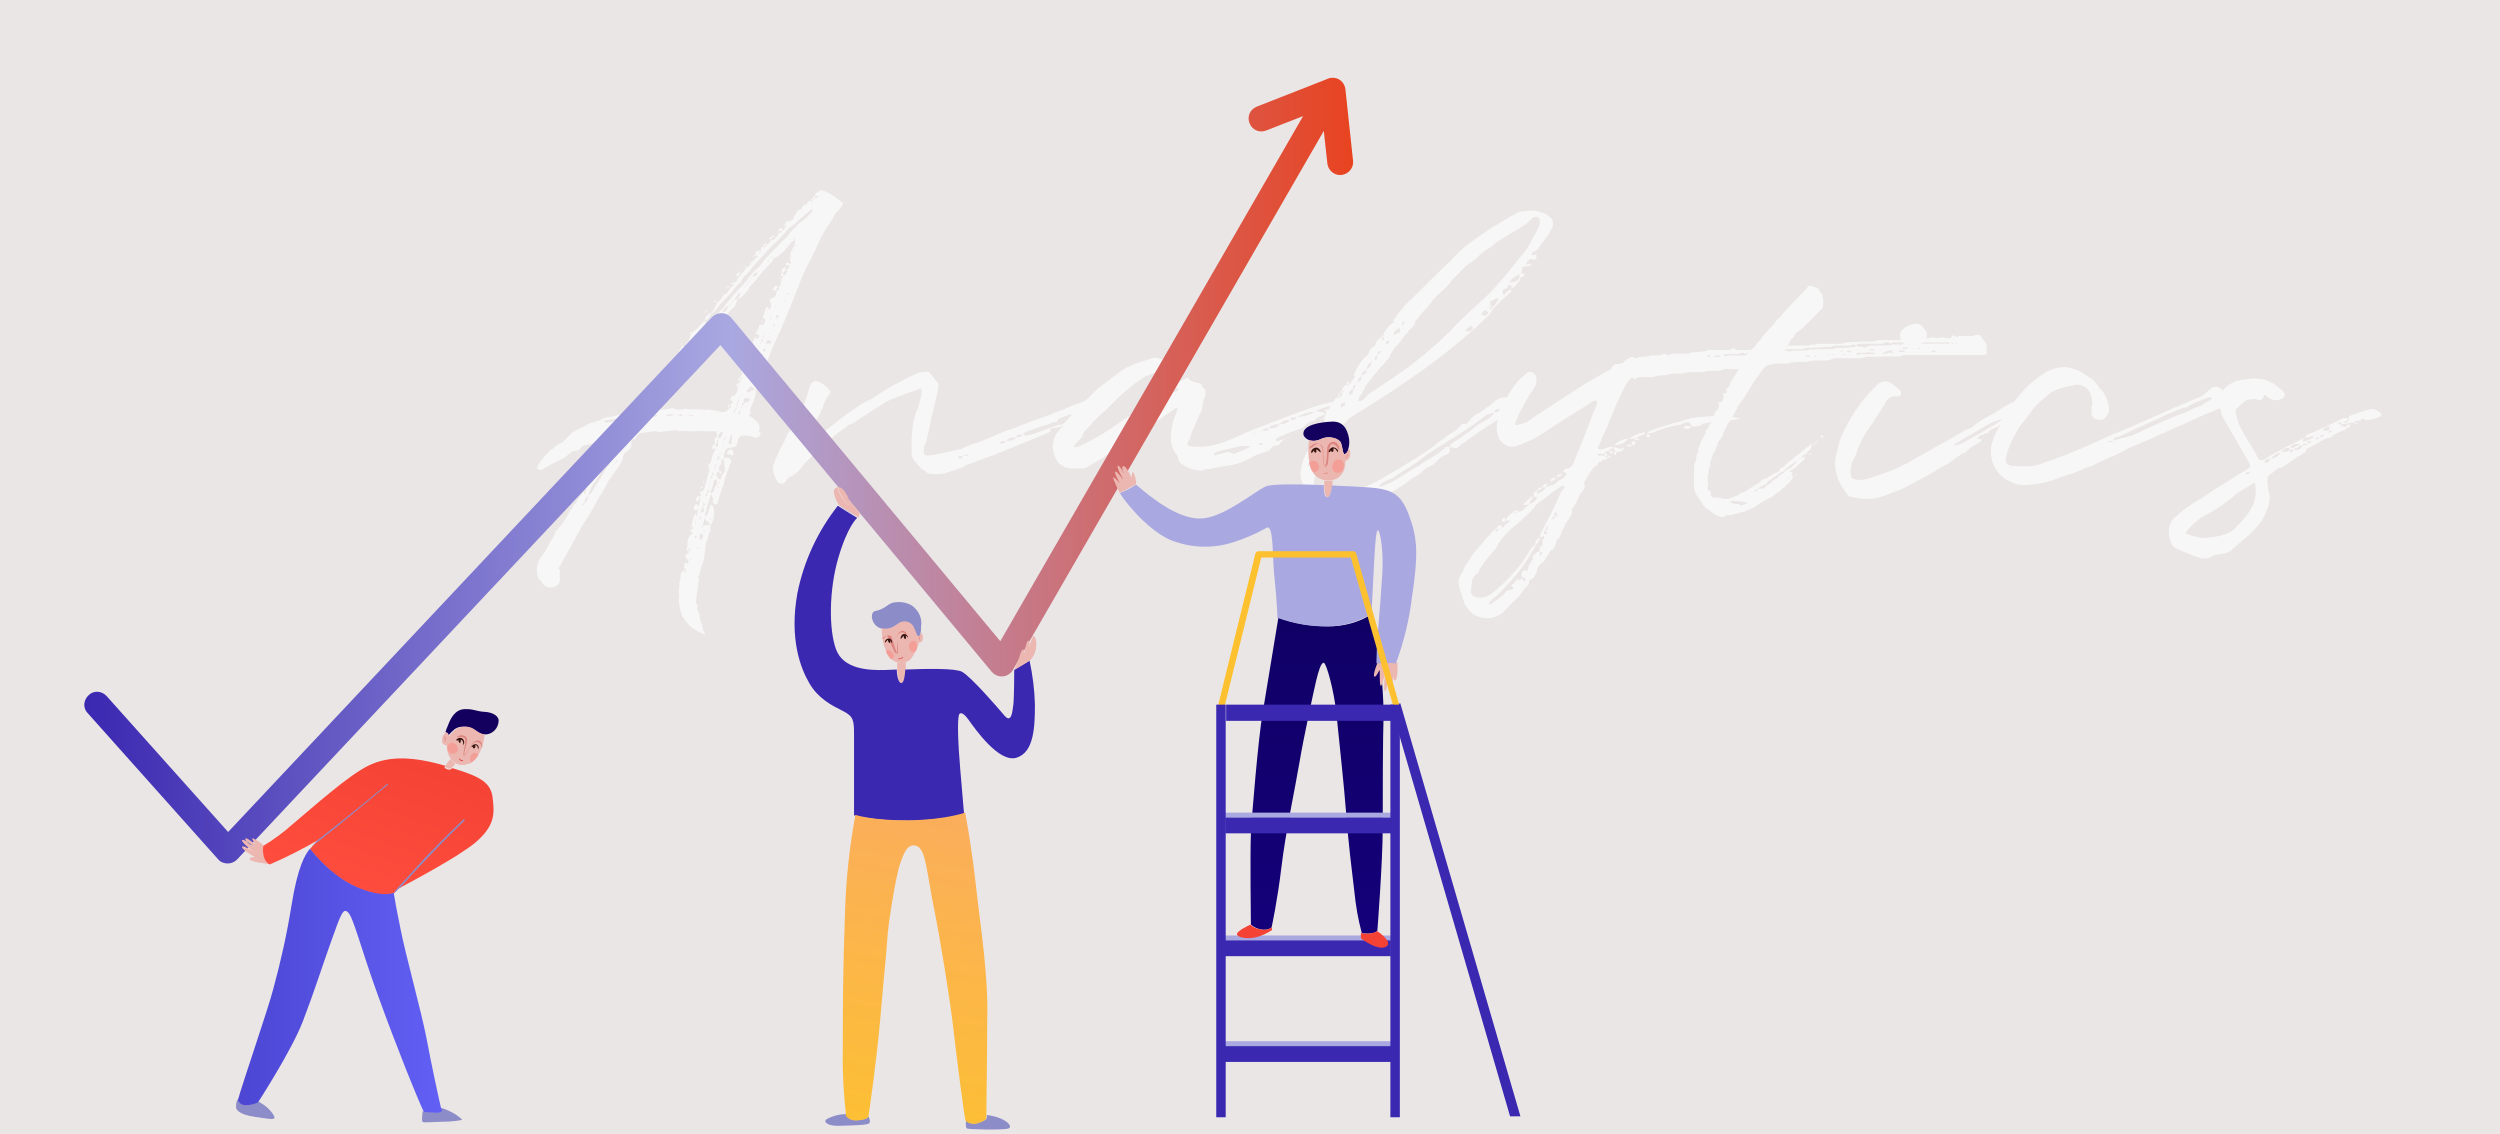 <?xml version="1.0" encoding="utf-8"?>
<!-- Generator: Adobe Illustrator 24.3.0, SVG Export Plug-In . SVG Version: 6.00 Build 0)  -->
<svg version="1.1" id="レイヤー_1" xmlns="http://www.w3.org/2000/svg" xmlns:xlink="http://www.w3.org/1999/xlink" x="0px"
	 y="0px" viewBox="0 0 555.6 252" style="enable-background:new 0 0 555.6 252;" xml:space="preserve">
<style type="text/css">
	.st0{fill:#EBE6E6;}
	.st1{opacity:0.67;enable-background:new    ;}
	.st2{fill:#FFFFFF;}
	.st3{fill:url(#SVGID_1_);}
	.st4{fill:url(#SVGID_2_);}
	.st5{fill:#3A28B1;}
	.st6{fill:#13005E;}
	.st7{fill:#8C8CC8;}
	.st8{fill:#ECB7B0;}
	.st9{fill:url(#SVGID_3_);}
	.st10{fill:url(#SVGID_4_);}
	.st11{fill:url(#SVGID_5_);}
	.st12{fill:#A9A8E1;}
	.st13{fill:#FDC130;}
	.st14{fill:#F44234;}
	.st15{fill:#DC847F;}
	.st16{fill:#DA4F4F;}
	.st17{fill:#361410;}
	.st18{fill:#F39E97;}
</style>
<g id="レイヤー_2_1_">
	<g id="レイヤー_3">
		<rect class="st0" width="555.6" height="252"/>
		<g class="st1">
			<path class="st2" d="M154.7,115.5l-0.1-0.7c0.1,0,0.2-0.1,0.3-0.2c0.1-0.1,0.1-0.3,0.1-0.6c0-0.2,0.1-0.4,0.1-0.6
				c0-0.1,0-0.1-0.1-0.2l-0.3,0.1c-0.1,0.1-0.2,0.1-0.4,0c-0.2-0.4-0.1-0.8,0.2-1.1c0.1-0.2,0.3-0.2,0.5,0c0,0.1,0,0.1,0.1,0.2
				l0.2,0.1c0.3-1.2,0.4-1.9,0.3-2.1c0.2-0.2,0.3-0.5,0.2-0.6c-0.4-0.2-0.5-0.4-0.3-0.4l0.2-0.1c0.4,0,0.7-0.3,0.9-0.8
				c0.2-1.2,0.6-2.5,1-3.8c0.1-0.1,0-0.6-0.2-1.4c0-0.1-0.1-0.1-0.3-0.1l0.1-0.2c0.1,0,0.2,0.1,0.2,0.3c0.5-0.4,0.7-0.6,0.6-0.7
				c0.1-0.9,0.5-1.8,1-2.7v-0.6h0.4c0.2-0.1,0.2-0.3,0.2-0.7c-0.1,0.1-0.1,0-0.1-0.1c0.1-0.1,0.1-0.4,0-0.9
				c-0.1,0.1-0.2,0.2-0.2,0.5c0,0.2,0,0.4,0,0.5H159l0.1,0.8c-0.1,0-0.2,0.2-0.6,0.5h-0.1l-0.1-0.4c0-0.4,0.2-0.7,0.6-0.9
				c-0.2-0.8-0.1-1.3,0.5-1.6l-0.1-0.6c0-0.2,0-0.3-0.1-0.5c-0.1-0.1-0.2-0.2-0.3-0.1c-0.5,0.1-1.3,0.1-2.5,0c-1.1,0-2,0-2.5,0.1
				c-1.2-0.1-2.2-0.2-3-0.1c-0.4-0.1-0.7-0.2-0.8-0.2c-0.1,0-0.4,0-0.8,0.1c-0.4,0.1-0.7,0.1-0.9,0.1s-0.5,0-0.8,0.1
				c-0.4,0.1-0.7,0.1-1,0.1c-0.3,0-0.6-0.1-0.8-0.2l-3.1,0.4c-0.7,0.1-1.1,0.4-1.2,0.8c-0.2,0.4-0.5,0.6-0.6,0.6
				c-0.4,0.1-0.6,0.3-0.6,0.6c0.1,0.9-0.2,1.5-0.8,2c-0.6,0.3-0.9,0.7-1,1.1c-0.1,0.9-0.4,1.6-0.7,1.9l-1.1,1.6
				c-0.9,1.2-1.5,2-1.6,2.3c0,0.1-0.4,0.9-1.3,2.4l-0.4,0.6c-0.4,0.6-0.8,1.4-1.4,2.5c-0.6,1.1-1.1,1.9-1.4,2.4
				c-0.5,0.7-1,1.4-1.4,2.2c-0.5,0.8-1,1.7-1.5,2.7c-0.5,1-0.9,1.7-1.2,2.2l-2.4,4.3c0.3,0.2,0.4,0.4,0.4,0.6
				c-0.1,0.2-0.2,0.6-0.1,1c0.1,0.4,0.1,0.7,0,1c0,0.6-0.3,1-0.9,1.3c-1.4,0.6-2.5,0.2-3.2-1.1c-0.5-0.3-0.8-0.9-0.9-1.7
				c-0.2-1.1,0-2.3,0.6-3.4c0.1-0.1,0.4-0.5,0.9-1.2c0.5-0.7,0.8-1.3,1-1.7c0.1-0.3,0.4-0.8,0.8-1.4c0.4-0.6,0.7-1.2,0.8-1.7
				c0.4-0.4,0.6-0.6,0.6-0.7c0.4-0.4,0.7-0.8,1-1.2c0.3-0.4,0.6-1,1-1.6c0.3-0.6,0.6-1.1,0.8-1.4c0.3-0.1,0.5-0.4,0.5-0.9l0.6-0.5
				c0.1-0.1,0.2-0.3,0.3-0.6c0.1-0.3,0.2-0.5,0.4-0.6c0.1,0.1,0.1,0.2,0.2,0.1c-0.1-0.1-0.1-0.1-0.2-0.1l0.6-0.7
				c0.1-0.6,0.4-0.6,0.7,0c0.1,0,0.1-0.1,0.1-0.2c0-0.1,0-0.2,0-0.3c0-0.1,0-0.2,0-0.3l0.4-0.5h-0.5c-0.1-0.6,0.3-1.1,1-1.7l0.2,0.2
				c0.1,0.1,0.2,0.1,0.4,0.1c0.1-0.1,0.2-0.3,0.3-0.6c0.1-0.3,0.2-0.5,0.4-0.6c0.1-0.1,0.2-0.2,0.2-0.3c0-0.1,0.1-0.2,0.1-0.3
				c0.2,0,0.3-0.2,0.2-0.5h-0.3c-0.1-0.8,0.2-1.4,0.9-1.7l-0.1-0.5l0.4-0.3c0.4-0.2,0.6-0.1,0.6,0.2l1.3-1.3v-0.8
				c0-0.2,0.2-0.4,0.5-0.6c0.1-0.1,0.2-0.3,0.2-0.5h-0.3c0-0.5,0.1-0.8,0.2-0.9c0-0.1,0.2-0.2,0.7-0.5l0.1,0.4
				c-0.2,0.1-0.4,0.3-0.4,0.6c0.2-0.1,0.4-0.3,0.4-0.6c0.2,0,0.3-0.1,0.4-0.4h-0.5c0-0.2-0.1-0.4-0.2-0.6c0-0.1-0.1-0.1-0.4-0.1
				c-1,0.1-1.9,0.2-2.5,0.4c-0.6,0.2-1.2,0.5-2,0.8c-0.2,0.1-0.7,0.2-1.6,0.4l-0.3,0.1c-0.2,0-0.6,0.2-0.9,0.6s-0.7,0.6-1,0.6
				c-0.6-0.1-1.1,0.2-1.8,0.9c-0.4,0.4-1,0.8-1.9,1.2s-1.5,0.8-1.8,0.9c-0.8,0.4-1.5,0.8-2,1.2H120c-0.1,0-0.1,0-0.2,0
				c-0.1,0-0.2-0.1-0.3-0.2c-0.1-0.1-0.1-0.2-0.1-0.3l0.4-0.9c1.3-1.7,2.2-2.8,2.8-3.1c0.2-0.1,0.5-0.4,0.9-0.7
				c0.4-0.4,0.8-0.6,1.1-0.7c0.2-0.1,0.5-0.2,0.6-0.4c0.2-0.2,0.4-0.4,0.6-0.6c0.2-0.2,0.4-0.5,0.6-0.6c0.6-0.7,1.5-1.3,2.7-1.8
				c0.3-0.1,0.9-0.4,1.7-0.9c0.4-0.2,1.1-0.4,1.9-0.6c0.7-0.2,1.2-0.4,1.5-0.7c0.4-0.1,0.8-0.2,1.4-0.2c2-0.5,3.1-0.8,3.2-0.9
				c0.1-0.1,0.3,0,0.6,0.1c0.3,0.1,0.6,0.1,0.7,0c0.1-0.1,0.3-0.2,0.6-0.2c0.2,0,0.4-0.1,0.6-0.2c0.1,0,0.3-0.1,0.5-0.2
				c0.2-0.1,0.4-0.2,0.5-0.2c0.1,0.2,0.4,0.3,1.1,0.1c0.2-0.2,0.4-0.5,0.5-0.6c0.7-0.8,1.6-2,2.9-3.6c0.4-0.7,1-1.6,1.8-2.7
				c0.8-1.1,1.4-1.9,1.6-2.4c1-1.6,2.1-3.2,3.3-4.7c1.5-2.1,2.7-3.5,3.4-4.3c2.2-2.7,3.5-4.2,3.8-4.5c0.4-0.5,1.1-1.3,2-2.4
				c0.9-1.1,1.6-1.9,2.1-2.4c0.4-0.3,0.9-0.9,1.6-1.9c0.7-0.9,1.3-1.6,1.8-1.9l0.6-0.6c0.5-0.8,1.7-2.2,3.6-4.1
				c0.2-0.2,0.6-0.5,1.1-1.1c0.5-0.5,0.9-0.9,1.2-1.1c1.2-1.7,2.7-3.2,4.3-4.3l1.5-1.6v-0.6c-0.1,0.1-1.3,1-3.4,2.9
				c-0.7,0.7-1.4,1.2-1.9,1.5l-0.4,0.5c-0.6,0.8-1.9,2.1-3.7,3.8c0,0.1-0.1,0.2-0.3,0.3c-0.2,0.1-0.4,0.3-0.4,0.5
				c0,0.1,0,0.1-0.1,0.2c-0.1,0.1-0.2,0.1-0.3,0.2c-0.1,0.1-0.2,0.2-0.3,0.3c-0.2,0.3-0.8,0.9-1.5,1.7c-0.8,0.8-1.3,1.5-1.7,2.1
				l-0.8,0.7c-0.3,0.2-0.6,0.6-0.8,1c-0.1,0.4-0.2,0.6-0.3,0.6c-0.5,0.4-1.2,1.2-2.1,2.4l-1.8,1.8c-0.2,0.2-0.6,0.6-1,1.2
				c-0.4,0.6-0.7,0.9-0.9,1.1c-0.3,0.3-0.6,0.5-0.7,0.5c0-0.2,0.2-0.5,0.6-1l0.7-1.5c0.6-0.3,1.1-0.9,1.4-1.7
				c0.6-0.1,1.1-0.6,1.5-1.5c0.4-0.2,0.6-0.5,0.8-0.9c-0.2,0.1-0.4,0.1-0.6,0c-0.1,0-0.2,0-0.3-0.1c0.1,0,0.1,0,0.2,0l0.1-0.1
				l0.6-0.1v-0.5l0.3,0.5H163v0.3l0.3-0.3c0.4-0.2,0.6-0.6,0.6-1c0.3-0.1,0.5-0.2,0.5-0.6c0.2,0,0.3-0.1,0.3-0.4
				c0.7-0.4,1-0.9,1.1-1.4c0.7-0.1,1-0.5,1.1-1h-0.3c0.2-0.4,0.3-0.4,0.3,0l1.4-1.3c0.2-0.1,0.1-0.2-0.2-0.3c-0.1,0-0.2,0-0.3-0.1
				c0.2-0.9,0.7-1.2,1.3-0.9c-0.1-0.6,0.1-0.9,0.6-1.1v0.5l0.6-0.6c0.2,0,0.2-0.1,0.2-0.4c0.5-0.1,0.7-0.3,0.7-0.6
				c-0.1,0-0.2-0.1-0.2-0.2h0.2v0.2c0.2-0.2,0.4-0.3,0.6-0.3c0.1-0.1,0.1-0.1,0.2-0.1c0.1,0,0.2-0.1,0.2-0.1
				c0.1-0.1,0.1-0.2,0.1-0.4c0.5-0.2,0.7-0.5,0.7-0.9c0.5,0,0.8-0.2,0.8-0.5l-0.9,0.1l0.5-0.7h0.2c0.2,0.1,0.3,0.3,0.3,0.6
				c0.5-0.4,0.7-0.7,0.7-1c0.1-0.1,0.1-0.2,0.2-0.3l-0.3-0.1c0.1-0.4,0.1-0.6,0.2-0.6c0.1-0.1,0.3-0.1,0.7-0.1
				c0.2,0,0.4-0.1,0.5-0.2c-0.1-0.1-0.2-0.2-0.2-0.3c0.1-0.1,0.1,0,0.2,0.3c0.2-0.1,0.4-0.2,0.5-0.6l0.2-0.5l0.8-1.2
				c0.2-0.1,0.5-0.2,0.8-0.3c0-0.6,0.4-0.9,1.1-1c0.1-0.5,0.4-0.8,0.9-0.8l0.1,0.3c0.2,0,0.3-0.1,0.4-0.4l-0.5,0.1
				c0.1-0.3,0.2-0.5,0.5-0.6c-0.1-0.2,0-0.4,0.4-0.4l0.1,0.4h-0.5v0.5l0.5-0.5l0.4-0.1l0.3-0.2c-0.2,0-0.4-0.1-0.4-0.2l-0.4,0.1
				c0-0.5,0.2-0.8,0.7-0.9c0.3-0.2,0.6-0.4,0.8-0.4c0.2,0,0.7,0.2,1.6,0.6c0.8,0.4,1.9,1.2,3.2,2.3l-0.8,1.3
				c-0.9,0.8-1.4,1.5-1.5,2.1l-0.4,0.6c-1.1,1.4-2,3-2.7,4.6c-0.2,0.4-0.5,1-0.9,1.9c-0.4,0.8-0.7,1.4-0.8,1.7
				c-0.9,1.5-1.6,3.1-2.3,4.8c-0.4,0.9-1,2.6-2,5.1c-1,2.5-1.8,4.4-2.4,5.8c-0.8,1.6-1.8,3.8-2.9,6.7c0,0.2,0,0.4-0.1,0.8
				c-0.1,0.3-0.1,0.6-0.1,0.7c0,0.3-0.1,0.5-0.4,0.5c-0.6,0.2-0.6,0.7-0.3,1.3c0.2,0.2,0.2,0.3,0,0.5l-0.1,0.2
				c-0.3-0.1-0.6,0.1-0.8,0.5l-0.7,1.9l-0.1,0.3c-0.1,0.2-0.2,0.3-0.2,0.4c0.1,0.3,0.1,0.7-0.1,1.2c-0.2,0.5-0.3,0.8-0.3,1
				c-0.4,1-0.7,1.6-0.8,1.8c-0.1,0.1,0,0.3,0.1,0.6c0.1,0.3,0,0.5-0.3,0.6v0.2c0.1,0.2,0.3,0.4,0.6,0.5c0.3,0.2,0.4,0.3,0.5,0.4
				c1,0.7,1.4,1.5,1.1,2.6c0,0.1,0.1,0.2,0.2,0.3c0.1,0.1,0.2,0.2,0.2,0.3c0,0.1-0.1,0.1-0.2,0.2c-0.1,0.5-0.5,0.7-1,0.7
				c-0.3-0.2-0.9-0.3-1.8-0.5c-0.1,0-0.2,0-0.3,0c-0.1,0-0.2,0-0.4,0c-0.6-0.1-1.1,0.2-1.4,0.9v0.2c-0.1,0.2-0.1,0.4-0.2,0.6
				c-0.1,0.3-0.1,0.5-0.2,0.6c-0.1,0.1-0.2,0.2-0.4,0.2c-0.2,0.1-0.5,0.1-0.9,0.2c-0.1,0-0.1,0-0.2,0c-0.7,0.1-1.1,0.7-1.2,1.7v1
				l0.3-0.4c0.2-0.2,0.6-0.1,1.1,0.2c0.1,0.1,0.2,0.3,0.2,0.6c-0.1,0.2-0.5,1.3-1.2,3.2c-0.1,0.2-0.2,0.6-0.3,1.1
				c-0.1,0.5-0.2,0.8-0.2,1c-0.2,0.2-0.3,0.5-0.4,0.9c-0.1,0.4-0.2,0.7-0.3,0.8l-0.6,2c0,0.4-0.2,0.6-0.6,0.5
				c-0.2-0.1-0.4-0.3-0.5-0.6c0-0.1,0-0.2,0.1-0.4c0.1-0.2,0-0.3-0.1-0.4c-0.1-0.1-0.1-0.3-0.2-0.5c-0.1-0.2-0.1-0.3-0.1-0.4h-0.1
				l-1.3,4.4v0.7c0.4-0.2,0.7-0.9,1-2c0-0.2,0.1-0.5,0.3-0.7c0.1,0,0.2,0.1,0.3,0.2c0.1,0,0.1,0,0.2,0.1c0.4,1.8,0.2,3.2-0.6,4.2
				c0,0.1,0,0.3,0,0.6c0,0.3,0,0.5,0,0.6c-0.2,0.2-0.4,0.7-0.5,1.4c-0.2,0.7-0.4,1.2-0.6,1.4c0.1,0.4,0,1-0.1,1.6
				c-0.1,0.6-0.2,1.1-0.2,1.2v0.7c-0.7,1.9-1,3-1,3.4l-0.3,0.5c-0.2,0.3-0.1,0.6,0.2,0.7c-0.1,0.1-0.1,0.2-0.1,0.3
				c0,0.1-0.1,0.3-0.1,0.5c0,0.2,0,0.3,0,0.4c-0.2,0.7-0.2,1.2-0.2,1.3c-0.1,0.4-0.2,0.8-0.2,1.4c0,0.1,0,0.3-0.1,0.6
				c-0.1,0.3-0.1,0.5,0,0.7l0.4,0.7c-0.1,0.2-0.2,0.4-0.2,0.7c0,0.1,0.1,0.2,0.2,0.4c0.1,0.1,0.2,0.2,0.2,0.4l0.2,0.8
				c0,0.5,0.2,1,0.5,1.7l0.1,0.6c0.1,0.6,0.3,1.1,0.7,1.8l-1.1-0.5c-1.4-0.6-2.4-1.4-3.1-2.3c-0.9-1-1.4-2.3-1.6-3.7l-0.2-1.3
				c0.1-0.6,0.2-1.1,0.1-1.6l-0.1-0.1c0.2-0.8,0.2-1.5,0.2-2v-0.1c0.2-0.6,0.3-1.2,0.3-1.9c0-0.1,0-0.1-0.1-0.1l0.8-0.8
				c0-0.5,0.1-1,0.2-1.7c0.1-0.1,0.1-0.1,0.2,0.1c0.1,0.1,0.1,0.1,0.1,0.1c0,0,0,0,0.1,0c0.1-0.1,0.2,0,0.4,0.1v-0.3
				c0-0.3,0-0.5-0.1-0.6c-0.8-0.6-0.8-1.1,0.1-1.5c0.1,0,0.1-0.1,0.1-0.4c0.2-0.2,0.3-0.3,0.4-0.5c0-0.1-0.1-0.1-0.2-0.1l-0.1-0.1
				c-0.1,0.1-0.2,0.2-0.2,0.3l0.1,0.4c-0.2,0-0.4-0.1-0.5-0.3V122c0.1-0.2,0.2-0.7,0.2-1.3c0-0.6,0.2-1.1,0.4-1.5
				c0-0.1,0.1-0.2,0.3-0.3c0.2-0.2,0.3-0.3,0.4-0.3c0.2-0.1,0.2-0.1,0.1-0.2c-0.2-0.1-0.3-0.1-0.4-0.2l-0.1-0.1V118
				c0.3-1.9,0.6-3.1,0.9-3.6l0.1-0.3l0.3,0.6l0.1,0.1c-0.2,0.2-0.3,0.4-0.3,0.7l0.1,0.6c-0.4,0-0.4,0.1,0,0.3v-0.3
				C154.6,115.9,154.7,115.7,154.7,115.5z M128,111.7L128,111.7C128,111.8,128,111.7,128,111.7z M129.5,112.4l0.5-0.6
				c-0.4,0.1-0.6,0.1-0.6,0.2c-0.1,0-0.1,0-0.1,0.1L129.5,112.4z M129.8,108.5l0.1,0.5c-0.1-0.1-0.2-0.1-0.3,0L129.8,108.5z
				 M130,111.9c0.2-0.2,0.4-0.5,0.5-0.9c0.2-0.4,0.3-0.6,0.3-0.7l-0.4,0.1C130,110.9,129.8,111.4,130,111.9z M130.8,110.3
				c0.6-0.7,1-1.3,1.3-1.9c0.1-0.2,0.5-0.9,1.2-1.9c0.6-1,1.1-1.8,1.4-2.4l0.8-1c0.1-0.2,0.1-0.4,0-0.7c-0.8,0.6-1.3,1.1-1.5,1.7
				c-0.2,0.5-0.7,1.5-1.7,2.9c-0.6,0.6-1,1.5-1.4,2.6c-0.1,0-0.1,0-0.1,0.1c0,0.1,0,0.1,0,0.2C130.9,110,130.9,110.1,130.8,110.3z
				 M131.5,107.2c-0.2,0-0.4,0.1-0.6,0.4L131.5,107.2z M131.9,105.5l0.1,0.5c-0.1,0-0.2-0.1-0.4-0.3L131.9,105.5z M132.3,104.9
				l0.1,0.5l-0.5,0.1C131.9,105.2,132.1,105,132.3,104.9z M132.9,104.4c-0.2,0.3-0.3,0.5-0.3,0.6L132.9,104.4z M133.2,104.1
				c-0.1,0.1-0.2,0.2-0.1,0.3C133.3,104.4,133.3,104.3,133.2,104.1z M133.6,103.2l-0.4,0.1c0.2,0,0.3,0,0.3,0.1L133.6,103.2z
				 M134.2,101.7L134.2,101.7C134.1,101.7,134.1,101.7,134.2,101.7L134.2,101.7z M134.5,93.9c0.8,0,1.6-0.1,2.5-0.4
				c1.5-0.2,2.3-0.4,2.6-0.6c-0.3-0.1-0.8,0-1.3,0c-0.6,0.1-0.9,0.1-1,0.1l-2.8,0.4c-0.1,0-0.2,0.1-0.2,0.4H134.5z M134.8,100.9
				c-0.2-0.1-0.2-0.2,0-0.2C134.9,100.7,134.9,100.8,134.8,100.9z M134.8,100.7l0.3-0.3v0.3H134.8z M135.1,100.4
				c0-0.2,0.1-0.3,0.2-0.3v0.3h0.1l-0.1,0.3v-0.3H135.1z M135.7,99.6l0.1,0.5l-0.5,0.1C135.2,99.7,135.4,99.6,135.7,99.6z M138.7,98
				c-0.3,0-0.5,0.1-0.6,0.2c-0.9,1-1.7,2.3-2.4,3.9v0.4c0.9-0.7,1.9-2.1,3.1-4.2V98l0.9-1c0.1-0.1,0-0.2-0.1-0.3h-0.1
				c-0.5,0.1-0.8,0.3-0.8,0.6L138.7,98z M136.4,99.2c-0.2,0-0.3,0.1-0.4,0.4C136.3,99.5,136.4,99.4,136.4,99.2z M136.5,103.5v-0.3
				C136.3,103.3,136.3,103.4,136.5,103.5z M136.5,103c0.3,0,0.5-0.1,0.5-0.2C136.7,102.8,136.6,102.9,136.5,103z M136.9,102.8
				c0.2-0.2,0.3-0.4,0.3-0.6C136.9,102.2,136.8,102.4,136.9,102.8z M137.6,97.6c-0.3,0.1-0.5,0.3-0.5,0.6
				C137.2,98.2,137.3,98,137.6,97.6z M137.5,102.1c0,0.1-0.1,0.1-0.2,0.2C137.4,102.2,137.5,102.1,137.5,102.1z M137.9,97.2
				l-0.4-0.3v0.6L137.9,97.2z M138,101c0.1,0,0.2-0.2,0.2-0.6C138.1,100.6,138,100.8,138,101z M138.2,100.4c0.2,0,0.3-0.1,0.3-0.2
				C138.3,100.2,138.2,100.3,138.2,100.4z M138.8,99.9c0.1-0.1,0.1-0.2,0-0.4V99.9z M139.6,98.2c0.2,0,0.3-0.1,0.1-0.2
				C139.7,98.1,139.7,98.1,139.6,98.2z M140.6,97c-0.2,0-0.3,0.1-0.1,0.3L140.6,97z M140.8,96.5l-0.2,0.4
				C140.8,96.8,140.9,96.7,140.8,96.5z M141.8,92.5c-0.1,0.1-0.2,0.2-0.4,0.2l0.3,0.3c0.1,0,0.1,0,0.2,0c0.1,0,0.1,0,0.1-0.1
				c0.1,0,0.2-0.1,0.4-0.3h-0.2C142.1,92.6,142,92.5,141.8,92.5L141.8,92.5z M141.8,90.2c-0.1-0.4,0-0.6,0.3-0.6
				C142.2,89.8,142.1,90,141.8,90.2L141.8,90.2C141.7,90.2,141.8,90.2,141.8,90.2z M142.2,89.5c0.2,0,0.4,0,0.4,0.1l-0.5,0.1
				L142.2,89.5z M142.4,90.5c0.4,0.2,0.4,0.4-0.1,0.4C142.4,90.7,142.4,90.6,142.4,90.5z M147.1,84.4c0.1,0.1,0,0.3-0.3,0.6
				l-0.6,0.5c0,0.5-0.1,0.8-0.3,0.8l-1.7,2.3c-0.1,0.1-0.2,0.3-0.4,0.6c-0.2,0.3-0.4,0.6-0.4,0.8c-0.1,0.2-0.2,0.3-0.5,0.1
				c-0.1-0.1-0.1-0.2-0.2-0.4l-0.1-0.2c0.6-0.3,0.8-0.7,0.8-1.3l-0.1-0.1l-0.1-0.1c0.1-0.2,0.2-0.1,0.2,0.2l1.7-1.7l1-1.2l-0.2-0.8
				l0.5-0.1c0.1,0,0.2,0,0.3-0.1C146.9,84.2,147,84.3,147.1,84.4z M144.5,92.3L144.5,92.3c0,0.3,0,0.4,0.1,0.4l0.1-0.1
				c0.2,0,0.4,0,0.5,0c0.2,0,0.3,0,0.3,0c0.1,0,0.1,0,0.2,0c0.2,0,0.4-0.1,0.4-0.4h-0.5L144.5,92.3z M145.1,90.5c0-0.1,0-0.1,0-0.2
				c0-0.1,0-0.1,0-0.2C144.7,90.1,144.8,90.2,145.1,90.5z M145.1,90.1c0.1,0,0.2,0.1,0.4,0.3c0.2,0.2,0.4,0.3,0.4,0.3l1.3,0.4
				l1.1-0.2l0.7-0.1c0.4-0.1,0.7-0.1,0.8,0c0.4,0.2,1,0.3,2,0.2c0.2-0.2,0.5-0.2,1-0.1c0.5,0.1,0.7,0.1,0.8,0.1c0.4-0.1,1.1,0,1.9,0
				c0.9,0.1,1.4,0.1,1.8,0c0.1,0,0.2,0,0.3,0.1c0.1,0.1,0.2,0.1,0.3,0c1.1,0.1,1.9,0.3,2.5,0.5c0.6,0,0.9-0.1,1.1-0.3
				c0.3-0.2,0.5-0.4,0.6-0.6c0.2,0,0.3,0,0.3-0.1c0-0.1,0-0.2,0-0.4c0-0.2,0-0.3,0-0.3c0.4-0.2,0.5-0.5,0.3-0.9
				c-0.1,0.1-0.2,0-0.3,0c-0.1-0.1-0.1-0.2,0-0.4c0.1-0.4,0.2-0.6,0.4-0.6c0.1,0,0.2,0,0.3,0c0.1,0,0.2,0,0.2,0c0,0,0-0.1,0-0.3
				c0.6-0.5,0.8-1.1,0.6-1.8c-0.4-0.1-0.3-0.4,0.1-0.8l0.1,0.8c0.1-0.1,0.1-0.3,0.1-0.8c0.3-0.1,0.5-0.2,0.5-0.4
				c-0.3,0-0.5,0-0.6-0.1c0.1-0.1,0.1-0.2,0.1-0.3c0-0.2,0-0.3,0-0.4c0-0.1,0.1-0.1,0.3-0.1l0.1,0.7c0.4-0.3,0.3-0.6-0.1-0.7
				c0.1-0.2,0.1-0.3,0.2-0.3c0.4-0.2,0.4-0.5,0.1-0.8c-0.1-0.2,0-0.5,0.3-0.6l-0.1-0.6l0.5-1c0.1-0.2,0.3-0.3,0.6-0.3
				c0.1,0,0.2,0,0.3,0c0.3-0.2,0.4-0.6,0.3-1.1h-0.4v-0.2c0-0.3,0.1-0.5,0.2-0.6l0.2,0.5v0.3c0.2-0.1,0.4-0.2,0.5-0.5
				c0.1-0.3,0.1-0.4,0.2-0.5c-0.1-0.1-0.2-0.2-0.4-0.2c-0.2-0.2-0.3-0.3-0.3-0.5c0.1-0.3,0.3-0.4,0.6-0.3c0.3,0.1,0.5,0,0.5-0.1
				c0-0.1-0.1-0.3-0.3-0.5c-0.1-0.2-0.2-0.4-0.1-0.6c0-0.1,0.1-0.3,0.2-0.5c0.1-0.2,0.2-0.4,0.2-0.5c0.1,0,0.1,0,0.2,0.1
				c0,0.4,0.2,0.4,0.6,0.1c0.1-0.2,0.1-0.4,0.1-0.7h-0.1c-0.4-0.1-0.6-0.2-0.6-0.2c-0.1,0-0.1-0.1,0-0.2l0.7-1.3
				c0-0.6,0.2-0.7,0.7-0.4c0.2-0.1,0.3-0.2,0.4-0.3c0.1-0.2,0.2-0.4,0.2-0.6c0-0.2,0.1-0.4,0.1-0.5l-0.6-0.3
				c0.5-1.4,0.8-2.2,0.8-2.3l0.1-0.1c0.2,0.1,0.4,0.2,0.4,0.4c0.1,0,0.1,0.1,0.1,0.4h0.1c0-0.1,0.1-0.3,0.2-0.6
				c0.2-0.3,0.2-0.6,0.2-0.8c0-0.2-0.2-0.4-0.4-0.7c0.1-0.1,0.2-0.3,0.3-0.6c0.8-0.1,1.2-0.5,1.2-1.1l0.2-0.6
				c0.2-0.1,0.4-0.2,0.4-0.5l0.1-0.5c0.2-0.1,0.3-0.2,0.3-0.5c0-0.2,0-0.4,0.1-0.5c0.1,0,0.1-0.3,0.1-0.8c0.2,0,0.4-0.1,0.4-0.4
				h-0.5c0-0.6,0.1-0.8,0.4-0.8l0.1,0.7c0.6-0.2,0.9-0.7,0.7-1.3c0.4-0.2,0.6-0.6,0.6-1.2c-0.4,0.1-0.6,0.2-0.7,0.4v-0.2
				c0-0.4,0-0.6,0.1-0.6c0.1-0.1,0.3-0.1,0.6,0.2c0.4,0,0.5-0.2,0.3-0.7c-0.4-0.3-0.5-0.6-0.1-0.8c0-0.6,0.2-1.3,0.7-2.1
				c0.3-0.4,0.4-1,0.4-1.8c-0.7,0.5-1.3,1.1-1.8,1.8c-0.5,0.8-1.5,1.7-3.1,2.6c0-0.1-0.1-0.3-0.2-0.6c0-0.1,0-0.1-0.1-0.1v0.3
				l0.3,0.4c0,0.1,0,0.1,0,0.2s0,0.2-0.1,0.2l-1.8,1.9c-2,2.4-3.1,3.7-3.3,3.8c-0.1,0-0.2,0.2-0.2,0.5c-0.2,0.3-0.5,0.7-0.9,1.1
				c-0.4,0.4-0.7,0.7-0.8,0.8c-0.1,0.1-0.2,0.1-0.5,0.2c-0.1,0.1-0.2,0.1-0.3,0.1l0.5-0.7c0.1-0.1,0.1-0.3,0.1-0.8
				c-0.4,0.5-0.9,1-1.4,1.7l0.8-0.1c-0.3,1.1-0.7,1.8-1.1,2.1c-0.6,0.4-1,0.9-1.4,1.6c-0.8,0.8-1.3,1.4-1.4,1.7
				c0,0.3-0.3,0.6-0.9,0.7l-0.5,0.5c-0.1,0.5-0.4,1-1.1,1.4l-0.7,1.8h-0.2c-0.2,0.1-0.3,0.1-0.4,0.2c-0.2,0.5-0.5,0.8-0.6,0.8
				c-0.4,0.6-0.9,1-1.3,1c-0.4,0.1-0.6,0.2-0.7,0.4l-1.4,1.4v0.6c0.1,0.1,0.2,0.1,0.3,0c-0.1,0.2-0.1,0.3-0.2,0.3
				c0.1,0.4,0.1,0.6,0,0.7c-0.1,0.1-0.3,0.2-0.6,0.2c0.1,0.7,0,1.3-0.4,1.7c-0.1,0.1-0.2,0.2-0.5,0.5c-0.3,0.2-0.4,0.5-0.3,0.6
				l-0.1,0.1c-0.3-0.1-0.5-0.1-0.5-0.2l-0.1-0.6c-0.6,0.2-1,0.8-1.3,1.7l0.2,0.3c0.1,0.1,0.1,0.2,0.1,0.4c-0.3,0.6-0.5,1-0.6,1v-0.3
				c-0.1-0.3-0.2-0.4-0.4-0.2l-0.5,0.6l0.8-0.1c0.1,0.5,0.1,0.9-0.2,1.3l-1.5,0.9c0,0.2-0.1,0.2-0.3,0c-0.1-0.1-0.2-0.2-0.2-0.3
				C145.4,89.4,145.2,89.7,145.1,90.1z M145.1,85.3c0-0.1,0-0.1,0.1-0.2C145.2,85.3,145.1,85.3,145.1,85.3z M145.3,85.1
				c0-0.3,0.1-0.5,0.3-0.6C145.7,84.9,145.6,85.1,145.3,85.1z M146.1,88.7c-0.2,0-0.3,0.1-0.3,0.4C146.1,89.1,146.1,89,146.1,88.7z
				 M147.1,87.7v-0.3C147.1,87.5,147.1,87.6,147.1,87.7z M147.2,82.6C147.3,82.5,147.3,82.5,147.2,82.6l0.2,0.2L147.2,82.6z
				 M147.5,83.7c-0.1-0.1-0.2-0.2-0.2-0.4c-0.1-0.2,0-0.4,0.1-0.6l0.5-0.1c0.2,0,0.2,0.1,0.2,0.2c0.1,0.3,0,0.5-0.1,0.6
				c0.1,0.2,0,0.3-0.2,0.3C147.7,83.8,147.6,83.8,147.5,83.7z M147.9,81.3c-0.1,0.1-0.1,0.1-0.2,0H147.9L147.9,81.3z M149.6,92.3
				l-0.1-0.3l-1.3,0.2l-0.1,0.2l0.1,0.1h0.5C149.2,92.3,149.5,92.3,149.6,92.3z M148.4,82.2c-0.2-0.1-0.2-0.2,0-0.4
				c0.4-0.6,0.6-1.1,0.6-1.7l0.8-0.1c-0.1,0.7-0.4,1.4-1.1,2C148.7,82.1,148.6,82.2,148.4,82.2z M148.9,80l0.1-0.3L149,80H148.9z
				 M150.1,83.3c-0.4,0-0.6,0.2-0.5,0.5C149.9,83.7,150.1,83.5,150.1,83.3z M150.5,79.1c0.1,0.4-0.1,0.7-0.6,0.9
				C149.8,79.4,150,79.1,150.5,79.1z M150.8,82.4c-0.2,0.1-0.5,0.3-0.7,0.8c0.3-0.1,0.5-0.1,0.6-0.2
				C150.7,82.9,150.7,82.7,150.8,82.4z M150.9,78.7c0.1,0.2,0,0.3-0.3,0.5C150.6,78.8,150.7,78.7,150.9,78.7z M150.9,81.8
				c-0.2,0.2-0.2,0.4-0.1,0.6C150.9,82.2,151,82,150.9,81.8z M151.5,92.5l0.3-0.3h-0.2l-0.2-0.1h-0.2c-0.1,0-0.2,0.1-0.5,0.3
				c0.2-0.1,0.3,0,0.4,0.1h0.1H151.5z M152.4,76.8c0,0.1,0,0.2,0,0.4c0,0.2,0,0.3-0.1,0.3l-1.3,1.2c-0.1-0.4-0.1-0.7,0-0.9l0.6-0.8
				L152.4,76.8z M151.3,81.5c0,0.1-0.1,0.1-0.2,0.2l-0.1,0.1h0.4C151.4,81.7,151.3,81.6,151.3,81.5z M151.5,76.8
				C151.5,76.8,151.5,76.8,151.5,76.8c-0.1-0.1-0.1-0.1-0.2-0.1c0-0.1,0-0.2,0.1-0.2L151.5,76.8z M151.4,80.9h0.7l-0.1-0.3
				c-0.1,0-0.2,0-0.2,0.1C151.5,80.7,151.4,80.8,151.4,80.9z M151.5,76.2c0.1,0,0.2,0,0.2,0.1c-0.1,0-0.2,0.1-0.3,0.2L151.5,76.2z
				 M152.2,127.3c0.2-0.1,0.3-0.2,0.3-0.3l-0.1-0.3c-0.1-0.2-0.1-0.3-0.1-0.5l-0.2,0.1c-0.1,0.3,0,0.5,0.1,0.6V127.3z M153.2,75.9
				c-0.1-0.4-0.1-0.7,0.1-0.9l0.3-1c-0.1,0-0.1,0-0.2,0l-0.1-0.1c0.2-0.2,0.3-0.2,0.3,0.1c0.7-0.3,1.5-1.1,2.6-2.4l0.5-0.4
				c0.1,0.5,0,0.9-0.3,1.1c-0.1,0.2-0.4,0.5-0.8,0.9c-0.4,0.4-0.7,0.8-0.8,1.1c-0.4,0.1-0.7,0.5-0.9,1.1c-0.1,0.1-0.2,0.2-0.3,0.3
				C153.3,75.8,153.2,75.8,153.2,75.9c0,0.4,0,0.6-0.1,0.6c-0.1,0.1-0.3,0.1-0.7,0.2C152.6,76.2,152.8,75.9,153.2,75.9z
				 M152.7,123.9c0.1,0.1,0.1,0.2,0.2,0.1C152.8,123.9,152.7,123.9,152.7,123.9z M154.1,92.4C154.2,92.4,154.2,92.4,154.1,92.4
				c0.1-0.2,0.1-0.2,0-0.2l-1.2,0.2c0,0.1,0,0.1-0.1,0.1h0.2L154.1,92.4z M153.1,120.8c0.1-0.1,0-0.2-0.1-0.4L153.1,120.8
				L153.1,120.8z M153.2,127.6c0.1-0.1,0.1-0.1,0.1-0.2h-0.2L153.2,127.6z M153.6,124.4c0.1,0,0.1,0,0.1-0.1s0-0.1-0.1-0.1h-0.1
				L153.6,124.4z M153.9,79.4l-0.3-0.3l0.2-0.1L153.9,79.4z M154,117.6v-0.5c0-0.1-0.1-0.1-0.2-0.1c0,0.1-0.1,0.3-0.2,0.5
				c0.1,0,0.1,0,0.2,0.1C153.9,117.7,154,117.7,154,117.6z M153.9,123.1c0.1-0.1,0.1-0.1,0-0.2l-0.2,0.1L153.9,123.1z M154,121.8
				v-0.6C154,121.2,154,121.4,154,121.8L154,121.8z M154.4,76.7l-0.1,0.2l-0.2,0.3c0.1,0,0.2,0,0.3,0c0.1,0,0.2,0,0.2,0l0.7-0.1
				l-0.6-0.7L154.4,76.7z M154.4,120.6l-0.1-0.4C154.3,120.2,154.3,120.3,154.4,120.6L154.4,120.6z M154.8,119l-0.4,0.2v0.4l0.5-0.2
				L154.8,119z M154.9,111.5l-0.2-0.3l0.1-0.7c0.2-0.2,0.5-0.3,0.8-0.1c-0.1,0.1-0.2,0.3-0.3,0.6l-0.1,0.3c0,0.1-0.1,0.1-0.2,0.2
				L154.9,111.5z M154.8,76.3h1.3l-0.2-0.8l-0.3-0.4L154.8,76.3z M155.2,122c0-0.1,0-0.2,0.1-0.4C154.8,121.7,154.7,121.8,155.2,122
				z M155.2,116.9L155.2,116.9C155.2,116.9,155.2,116.9,155.2,116.9z M155.2,120.7L155.2,120.7L155.2,120.7L155.2,120.7z
				 M155.2,121.5C155.2,121.6,155.2,121.6,155.2,121.5C155.3,121.6,155.3,121.6,155.2,121.5z M155.3,115.9l0.2,0.2L155.3,115.9z
				 M155.7,114.7c-0.2,0.1-0.3,0.2-0.3,0.5l0.1,0.1l0.2,0.1C155.8,115.3,155.8,115.1,155.7,114.7L155.7,114.7z M155.8,119.9
				c0.4-0.2,0.5-0.5,0.5-1l-0.5-0.3l-0.1-0.1c-0.1,0-0.1,0-0.1,0.1c-0.2,0.5-0.2,0.9-0.1,1.1C155.6,119.9,155.7,119.9,155.8,119.9z
				 M155.7,108.5L155.7,108.5C155.7,108.5,155.7,108.5,155.7,108.5L155.7,108.5z M156.4,113.7c0-0.6,0-1-0.1-1.2
				c-0.1,0.1-0.1,0.2-0.2,0.4c-0.1,0.2-0.2,0.4-0.3,0.4c-0.1,0.3-0.1,0.6,0,0.7L156.4,113.7L156.4,113.7z M155.8,108.1
				c0.5,0.2,0.5,0.4,0,0.4V108.1z M156,117.4c0.1-0.1,0.1-0.2,0.1-0.6c0,0.1-0.1,0.2-0.2,0.3C155.8,117.3,155.9,117.4,156,117.4z
				 M156.2,122v-0.3l-0.1,0.1L156.2,122z M156.5,107.2c-0.1,0.1-0.1,0.1-0.2,0.1v-0.1l-0.1-0.1c0-0.1,0.1-0.1,0.2-0.1
				C156.4,107,156.5,107.1,156.5,107.2z M156.2,116.9c0.6-0.2,1.1-0.3,1.6-0.2c-0.1-0.4-0.3-0.7-0.5-0.7c-0.3-0.2-0.5-0.5-0.6-0.9
				l-0.1,0.1C156.3,116.1,156.2,116.7,156.2,116.9z M156.8,112.1c-0.2-0.1-0.3-0.2-0.4-0.4c-0.1,0.1-0.2,0.2-0.1,0.4l-0.1,0.2v0.2
				L156.8,112.1z M156.7,118.3c0-0.4-0.2-0.4-0.5-0.2L156.7,118.3z M156.5,74.6c-0.1,0.1-0.1,0.2-0.1,0.3
				C156.5,74.8,156.5,74.7,156.5,74.6z M156.7,69.7L156.7,69.7l-0.1,0.2C156.5,69.7,156.5,69.7,156.7,69.7z M158,69.5
				c-0.1,0.9-0.6,1.5-1.4,1.7C156.8,70.4,157.3,69.8,158,69.5z M157.7,73.2c-0.2,0.1-0.4,0.2-0.4,0.3c-0.4,0.6-0.6,1-0.6,1.1
				l0.7-0.2l-0.1-0.9C157.5,73.4,157.7,73.3,157.7,73.2z M156.6,105.3c0.2-0.1,0.4-0.1,0.4,0H156.6z M156.8,110.9
				c0.1-0.1,0.1-0.2,0.1-0.5C156.8,110.5,156.7,110.6,156.8,110.9C156.6,111,156.6,111,156.8,110.9L156.8,110.9z M157.1,69
				c0.1,0.1-0.1,0.3-0.4,0.6C156.7,69.3,156.9,69.1,157.1,69z M156.8,110.3c0.4-0.1,0.5-0.3,0.4-0.7
				C156.9,109.6,156.8,109.9,156.8,110.3z M157.3,104.3c-0.1,0.1-0.1,0.2-0.1,0.3l-0.2-0.2L157.3,104.3L157.3,104.3z M157.3,68.8
				c0.1,0.1,0,0.2-0.2,0.3L157.3,68.8z M157.2,109.6c0.5-0.2,0.6-0.4,0.3-0.6c0-0.1-0.1-0.1-0.3-0.1c-0.1,0-0.1,0,0,0.1V109.6z
				 M157.7,108.2L157.7,108.2v-0.4c-0.1,0.1-0.2,0.2-0.2,0.4C157.6,108.1,157.7,108.1,157.7,108.2z M157.7,115.2l0.1,0.4
				c0.1,0,0.2-0.1,0.2-0.3L157.7,115.2z M157.8,72.7c0,0.2,0,0.4-0.1,0.4C157.9,73.1,157.9,73,157.8,72.7z M157.8,107v0.4
				C158,107.2,158,107,157.8,107z M158.2,105.2l0.1,0.5l-0.4,0.3c0,0.2,0.1,0.3,0.4,0.3v-0.6c0.2-0.2,0.2-0.3,0.2-0.4v-0.4
				L158.2,105.2z M159.4,107.5c0-0.1,0-0.2,0-0.3c0-0.2,0-0.3-0.1-0.4c0-0.1,0-0.2-0.1-0.3l-0.6,0.3c0,0.6-0.2,1.2-0.5,2
				c-0.2,0.4-0.2,0.7-0.1,0.9l0.6-0.4C158.7,108.8,158.9,108.1,159.4,107.5z M158.7,71.7c-0.2,0.1-0.3,0.2-0.2,0.4
				C158.7,72,158.7,71.8,158.7,71.7z M159.1,66.8l0.1,0.2l-0.3,0.1c-0.2-0.1-0.4-0.1-0.5-0.1l0.1-0.1L159.1,66.8z M158.9,104.4
				c0-0.1,0-0.2-0.1-0.3v-0.2c-0.1,0-0.2,0.1-0.2,0.2L158.9,104.4z M159,71.4c-0.1,0-0.2,0.1-0.2,0.3C159,71.7,159,71.6,159,71.4z
				 M158.9,103.8c0.3,0,0.3-0.2,0.1-0.6l-0.1-0.1V103.8z M159.8,104.6l-0.5,0.5c-0.2,0.2-0.2,0.5,0,0.8l0.5,0.6l0.3,0.1
				c0.1-0.1,0.2-0.2,0.2-0.3c-0.1-0.3,0-0.5,0.1-0.6c0.6-0.7,0.8-1.2,0.7-1.7l-0.3-2l-0.5,0.2c0.1,0.6,0,1.1-0.5,1.6
				C159.8,103.9,159.8,104.2,159.8,104.6z M159.7,70.4c-0.4,0.1-0.6,0.5-0.6,1C159.6,71.4,159.8,71,159.7,70.4z M159.4,102.2
				c-0.2,0.1-0.2,0.2,0,0.2V102.2z M159.8,101.3c-0.3,0.1-0.4,0.4-0.3,0.9C159.9,102,160,101.7,159.8,101.3z M159.6,97.5
				c0.2-0.1,0.4-0.2,0.6-0.3c0.1-0.2,0.2-0.4,0.3-0.6c0.1-0.2,0.1-0.4,0.2-0.6c-0.2,0-0.3,0-0.3-0.1h-0.1l-0.7,0.9L159.6,97.5z
				 M159.7,108.6c0.1-0.1,0.1-0.2,0.1-0.3l-0.2-0.4c-0.1,0.1-0.1,0.3,0,0.5C159.7,108.5,159.7,108.6,159.7,108.6z M159.8,104.6
				c0.5,0.1,0.6,0.3,0.5,0.5v0.2l-0.4-0.1L159.8,104.6z M160,107.4L160,107.4c0.1-0.2,0-0.3-0.1-0.3l-0.1,0.2
				C159.8,107.3,159.9,107.4,160,107.4z M160.2,70c0,0.1,0,0.1-0.1,0.2c-0.1,0.1-0.1,0.1-0.1,0.2C160.1,70.3,160.2,70.2,160.2,70z
				 M159.9,100.6l0.1,0.6c0.1,0,0.1-0.2,0.1-0.6C160,100.6,160,100.6,159.9,100.6L159.9,100.6z M160.5,69.5
				c-0.2,0.1-0.4,0.2-0.4,0.3C160.4,69.8,160.5,69.7,160.5,69.5z M160.3,65.2c0.2-0.1,0.3-0.1,0.3,0.1
				C160.6,65.3,160.5,65.2,160.3,65.2z M161.8,68c-0.5,0.1-0.9,0.6-1.3,1.3c0.4,0.1,0.7,0,0.9-0.3C161.6,68.7,161.8,68.4,161.8,68z
				 M160.5,99.5l0.2-0.4l-0.2-0.2V99.5z M160.9,98.3c0-0.1,0-0.2,0.1-0.3l0.3-0.6v-0.1c-0.1-0.1-0.1-0.1-0.1-0.2l-0.1,0.1
				c-0.1,0.2-0.2,0.4-0.1,0.7l-0.1,0.1C160.7,98.1,160.7,98.2,160.9,98.3z M161.2,64.1L161.2,64.1l0.1,0.2L161.2,64.1z M161.3,63.9
				c0.4-0.4,0.7-0.4,0.9-0.1L161.3,63.9z M161.6,100.6c0.1-0.3,0.3-0.5,0.5-0.6c0.1,0,0.2-0.1,0.4-0.2c0.3,0.3,0.5,0.5,0.5,0.6
				c0,0.1,0,0.3,0,0.4c0,0.2,0,0.3,0,0.3c-0.3,0.2-0.5,0.2-0.6-0.1h-0.4C161.5,100.9,161.4,100.8,161.6,100.6z M161.7,98.9
				c0.1-0.1,0.1-0.2,0.1-0.4L161.7,98.9z M162.1,90.7c-0.4-0.2-0.5-0.5-0.1-0.8L162.1,90.7z M162.3,67.5c0,0.1-0.2,0.2-0.5,0.6
				C162.2,68,162.3,67.8,162.3,67.5z M162.7,97.2c0-0.4,0-0.6-0.1-0.6c0-0.2-0.1-0.2-0.2,0.1v0.4l-0.3,0.6c-0.2,0.4-0.2,0.7-0.2,0.9
				c0.4,0.1,0.6,0.2,0.6,0.1c0.1-0.1,0.1-0.2,0-0.6C162.6,97.9,162.7,97.6,162.7,97.2z M162.2,89.7l0.2,0.2H162L162.2,89.7z
				 M162.7,67.2c-0.2,0-0.3,0.1-0.3,0.3l0.1-0.1C162.6,67.3,162.7,67.2,162.7,67.2z M163,66.8c-0.1,0-0.2,0.1-0.4,0.3
				C162.9,67.1,163,67,163,66.8z M162.7,88.9c0.3,0,0.3-0.1,0.1-0.2C162.7,88.8,162.7,88.9,162.7,88.9z M163.4,91.4
				c0.1-0.1,0.1-0.2,0-0.4V91c-0.3,0.1-0.4,0.2-0.3,0.6v0.2C163.3,91.6,163.4,91.5,163.4,91.4z M163.4,90.9c0.2,0,0.4-0.1,0.4-0.4
				C163.5,90.5,163.4,90.6,163.4,90.9z M163.9,61.6c0-0.1,0-0.1-0.1-0.2c-0.1-0.1-0.1-0.1-0.1-0.2c-0.1-0.2,0-0.3,0.2-0.5l0.4-0.1
				l0.1,0.4C164.1,61.1,164,61.3,163.9,61.6z M163.7,90.4c0.2-0.1,0.3-0.3,0.3-0.8C163.8,89.6,163.7,89.9,163.7,90.4z M164,84.6
				l0.1,0.5h-0.2C163.9,84.9,164,84.7,164,84.6z M163.9,89.6c0.2-0.1,0.3-0.3,0.3-0.8C164,88.8,163.9,89.1,163.9,89.6z M164.2,92
				c0.2,0,0.4-0.2,0.4-0.5l-0.1-0.2l-0.5,0.6L164.2,92z M164.4,60.4l0.1,0.2c0,0.1,0,0.1,0.1,0.1h-0.4
				C164.3,60.7,164.4,60.6,164.4,60.4z M164.7,64.6c-0.2,0.1-0.3,0.1-0.3,0.2C164.6,64.7,164.7,64.6,164.7,64.6z M164.4,88.7
				c0.1,0,0.1-0.2,0.1-0.7C164.4,88,164.4,88.2,164.4,88.7z M164.8,90.7v-0.4C164.5,90.3,164.5,90.4,164.8,90.7z M164.7,87.8
				c0.2,0,0.3-0.1,0.2-0.4L164.7,87.8z M164.8,90.2c0.4-0.1,0.6-0.3,0.5-0.7c-0.2,0-0.3,0-0.3,0.1c0,0.1,0,0.2,0,0.3
				C164.9,90.1,164.8,90.2,164.8,90.2z M165.6,81.9l-0.6,0.1c0.1,0.1,0.1,0.2,0.2,0.3l0.1,0.1C165.3,82.2,165.4,82,165.6,81.9
				c0.1,0,0.1-0.1,0-0.3V81.9z M166.2,89.2c0.3,0,0.5-0.2,0.5-0.6h-0.3l-0.3-0.1c-0.5-0.1-0.8,0-0.8,0.3v0.2c0,0.1,0,0.2,0,0.3
				c0,0.1,0,0.2,0,0.3C165.8,89.4,166.1,89.3,166.2,89.2z M166,63.3c-0.4,0.2-0.6,0.4-0.5,0.6L166,63.3z M165.6,58.9l0.1,0.5
				l-0.2-0.1v-0.1C165.6,59.1,165.6,59,165.6,58.9z M165.7,58.6c0.1,0.1,0,0.2-0.1,0.3L165.7,58.6z M165.7,85.1
				C165.6,85.1,165.6,85.1,165.7,85.1l-0.1,0.2L165.7,85.1z M165.8,81l0.4-0.1L165.8,81L165.8,81z M166.4,87.2
				c0.4-0.4,0.8-0.5,1.4-0.4c-0.2-0.4-0.4-0.6-0.5-0.7c-0.1-0.1-0.2-0.2-0.3-0.2c-0.1,0-0.2,0-0.3,0.1c-0.1,0.1-0.2,0.3-0.4,0.5
				l-0.3,0.2c0.1,0.1,0.1,0.2,0,0.4v0.1H166.4z M166.2,63c-0.1,0-0.2,0.1-0.2,0.3C166.1,63.3,166.2,63.2,166.2,63z M166.2,78.9v0.3
				l-0.2-0.1L166.2,78.9z M166.7,62.5c-0.4,0.1-0.6,0.2-0.6,0.5c0.1,0,0.1-0.1,0.2-0.2C166.5,62.6,166.7,62.5,166.7,62.5z
				 M166.8,62.2c-0.2,0-0.2,0.1-0.1,0.2C166.8,62.4,166.8,62.3,166.8,62.2z M166.7,81.9l0.3,0.2v-0.3L166.7,81.9z M166.9,85.2
				C166.8,85.2,166.8,85.3,166.9,85.2C166.9,85.4,167,85.4,166.9,85.2L166.9,85.2z M167.2,61.5c-0.1,0-0.2,0.2-0.2,0.6
				C167.1,61.8,167.2,61.6,167.2,61.5z M167.1,81.1L167.1,81.1L167.1,81.1L167.1,81.1z M167.5,56.9l-0.1,0.2c-0.1,0.1-0.2,0.1-0.2,0
				L167.5,56.9z M168.3,60.5c-0.6,0.1-0.9,0.5-1,1C168,61.4,168.3,61.1,168.3,60.5z M167.3,84.3l0.1,0.3
				C167.4,84.5,167.3,84.4,167.3,84.3z M167.6,83.6l-0.1-0.6c-0.1,0.1-0.2,0.2-0.1,0.4C167.5,83.6,167.5,83.7,167.6,83.6L167.6,83.6
				z M167.7,56.6c0.1,0.2,0,0.3-0.3,0.3C167.5,56.7,167.6,56.6,167.7,56.6z M167.5,84.8c0.2,0.1,0.3,0.1,0.4,0H167.5z M167.6,80.2
				c0-0.1,0-0.1,0.1-0.2C167.6,80.1,167.6,80.2,167.6,80.2z M168.1,79.2c-0.3,0.1-0.5,0.3-0.5,0.8C168,79.9,168.1,79.6,168.1,79.2
				c0.1-0.2,0.1-0.4,0.1-0.6c0.1,0,0.1,0,0,0c0,0-0.1-0.1-0.1-0.1c0,0.1,0,0.1-0.1,0.2L168.1,79.2z M167.8,82.6
				c0,0.1-0.1,0.2-0.2,0.3C167.8,82.8,167.9,82.8,167.8,82.6L167.8,82.6z M168,81.7L168,81.7v-0.2h-0.1L168,81.7L168,81.7z
				 M168.4,77.5c-0.1,0-0.2,0.1-0.1,0.3L168.4,77.5z M168.6,60.2c0,0.1-0.1,0.2-0.3,0.3C168.7,60.5,168.8,60.4,168.6,60.2z
				 M168.6,80.7c0.4,0,0.6,0,0.6-0.1c0-0.1,0-0.3-0.1-0.6v-0.1l-0.5,0.1l-0.2,0.2v0.5C168.4,80.7,168.5,80.7,168.6,80.7z
				 M168.6,73.9c0.2,0,0.2-0.1,0.1-0.2L168.6,73.9z M168.7,77.4c0.2-0.2,0.2-0.3,0.1-0.5L168.7,77.4z M168.8,56.4L169,56
				C168.8,56,168.7,56.1,168.8,56.4z M168.9,73.1L168.9,73.1h0.4H168.9L168.9,73.1z M169,76.4c0.1-0.1,0.2-0.1,0.2-0.2
				C168.9,76.2,168.9,76.3,169,76.4z M169.2,55.7H169l0.1,0.3l0.1-0.1C169.2,55.8,169.2,55.8,169.2,55.7z M169,79.9
				c0.1,0,0.2-0.2,0.1-0.5C169.1,79.4,169,79.5,169,79.9z M169.2,71.2l0.1,0.3h-0.2C169.1,71.2,169.1,71.2,169.2,71.2z M169.6,55.1
				c-0.1,0-0.2,0.2-0.4,0.6L169.6,55.1z M169.4,59.3c-0.1,0.1-0.2,0.2-0.2,0.3L169.4,59.3z M169.5,75.2c-0.2,0.1-0.3,0.4-0.3,1
				C169.5,76,169.6,75.7,169.5,75.2z M169.6,79.2l-0.1-0.5l-0.2-0.1c-0.1,0.1-0.1,0.2,0,0.4v0.4C169.3,79.3,169.4,79.3,169.6,79.2z
				 M169.6,58.9l-0.1,0.3C169.6,59,169.7,58.9,169.6,58.9z M169.5,75.2c0.2-0.1,0.3-0.3,0.3-0.7C169.7,74.5,169.6,74.7,169.5,75.2z
				 M170.1,54.1l0.1,0.4l-0.6,0.1C169.7,54.3,169.8,54.2,170.1,54.1z M170.2,77.5L170.2,77.5h-0.4c-0.2,0.1-0.3,0.3-0.2,0.6h0.4
				L170.2,77.5z M170.1,74l-0.3,0.4C170,74.4,170.1,74.3,170.1,74z M170.1,53.8l0.2,0.4h-0.3C170.1,54,170.1,53.9,170.1,53.8z
				 M170.3,76.6c0-0.1,0-0.1,0.1-0.2C170.2,76.4,170.1,76.5,170.3,76.6z M171.3,76.3l0.4-0.4c-0.2,0.1-0.3,0.1-0.4,0
				c-0.1,0-0.2-0.1-0.3-0.2l-0.2-0.1c-0.2-0.1-0.4,0.1-0.5,0.4v0.4L171.3,76.3z M170.7,68.9c-0.2,0.1-0.2,0.2-0.2,0.4
				C170.6,69.2,170.7,69.1,170.7,68.9z M170.7,57.6l-0.2,0.3c0.1,0,0.2,0.1,0.3,0.2l0.1-0.1C170.8,57.8,170.7,57.7,170.7,57.6z
				 M170.9,74.7l-0.1,0.3l0.1,0.1L171,75C171,74.8,170.9,74.7,170.9,74.7z M171.5,52.7l0.1,0.4l-0.6,0.1
				C170.9,52.9,171.1,52.7,171.5,52.7z M171.2,74.2c0.3-0.1,0.3-0.2,0-0.3C171.2,74.1,171.1,74.1,171.2,74.2L171.2,74.2z
				 M171.2,71.2c0.1,0,0.1-0.2,0.1-0.7C171.1,70.6,171.1,70.9,171.2,71.2z M171.4,70.5l0.1-0.3C171.3,70.2,171.3,70.3,171.4,70.5z
				 M171.4,73.3c0.1,0,0.2,0,0.2,0.1C171.6,73.4,171.5,73.3,171.4,73.3z M171.5,52.7c0.2-0.5,0.5-0.5,0.6,0H171.5z M173,63.7
				c-0.3,0.1-0.5,0.4-0.5,0.9h-0.3l-0.2-0.1c-0.2,0-0.3-0.1-0.3-0.2l0.5-0.7C172.3,63.5,172.6,63.5,173,63.7z M172,72.5
				c0.1,0,0.1-0.1,0.2-0.2v-0.1l-0.1-0.1l-0.3,0.1c0,0.1,0,0.1,0,0.2C171.9,72.5,171.9,72.5,172,72.5z M171.8,73.4
				c0,0.3,0.1,0.3,0.3,0H171.8z M172.3,68.4c-0.2,0-0.2,0.1-0.1,0.4C172.2,68.5,172.2,68.4,172.3,68.4z M172.2,68.2l0.2-0.1
				c0.1-0.1,0.1-0.1-0.1-0.2L172.2,68.2z M172.6,71.1v-0.4C172.3,70.7,172.3,70.8,172.6,71.1z M173.1,70.3l-0.2-0.3
				c-0.2,0-0.4,0-0.4,0.1v0.5C172.8,70.6,173,70.5,173.1,70.3z M172.8,51.4l0.1,0.4c-0.1-0.1-0.1-0.2-0.2-0.2L172.8,51.4z
				 M172.7,67.3C172.8,67.3,172.8,67.2,172.7,67.3L172.7,67.3L172.7,67.3z M172.9,62.7L172.9,62.7c0.2,0,0.2,0,0.2,0.1
				C173,62.8,173,62.7,172.9,62.7z M173.4,61.5l0.1,0.4l-0.2,0.1L173.4,61.5z M174.5,59.3l0.1,0.8l-0.8,0.6
				C173.6,60,173.9,59.6,174.5,59.3z M174.4,49.9l0.1,0.4c-0.2,0-0.4-0.1-0.4-0.3C174.3,50,174.4,49.9,174.4,49.9z M174.3,67
				l0.3-0.3h-0.2c-0.1-0.1-0.2-0.1-0.2-0.2L174.3,67L174.3,67z M175.3,65.4c0.1-0.1,0.1-0.1,0.2-0.1l-0.1-0.1
				c-0.1-0.1-0.1-0.1-0.2-0.1l-0.5,0.1L175.3,65.4z M175.5,58c0.1-0.1,0.2-0.3,0.2-0.8h-0.3L175.5,58z M175.8,57.1
				c0.2-0.1,0.2-0.2,0.2-0.3C175.9,56.8,175.8,56.9,175.8,57.1z M176.3,56.3l0.1-0.5C176.2,55.9,176.2,56.1,176.3,56.3z M176.5,52.9
				c0,0.1,0,0.2-0.1,0.4C176.8,53.3,176.8,53.2,176.5,52.9z M176.4,55.7c0.2,0,0.2-0.1,0.1-0.3L176.4,55.7z M177.1,54.8v-0.2
				C176.5,54.6,176.5,54.7,177.1,54.8z M177.2,54.1c-0.1,0.1-0.1,0.2-0.1,0.5L177.2,54.1z M178.1,47.2c0.1-0.1,0.1-0.2,0.1-0.3
				c0,0.1-0.1,0.1-0.2,0.1L178.1,47.2z M178.2,46.9l0.1-0.3c0-0.1-0.1-0.1-0.2-0.1L178.2,46.9z M179.2,45.7c0.1-0.1,0.2-0.1,0.3-0.1
				l-0.3-0.1V45.7z M180.1,45.3L180.1,45.3c0.1-0.2,0.1-0.2,0.1-0.4C180.1,45,180.1,45.1,180.1,45.3z M180.6,45.9
				c-0.1,0.1-0.1,0.2-0.1,0.3C180.7,46.1,180.7,46,180.6,45.9z"/>
			<path class="st2" d="M244.7,88.9c0,0.2,0,0.4,0,0.7c0,0.3,0,0.6,0,0.7c0,0.2-0.1,0.4-0.3,0.7c-0.2,0.3-0.4,0.5-0.9,0.8
				c-0.4,0.2-1,0.5-1.8,0.8c-0.9,0.4-2.8,1-5.6,1.9c-0.5,0.4-1.1,0.6-1.9,0.6c-0.7,0-0.9,0.3-0.7,0.8c-0.2,0.1-0.4,0.2-0.6,0.3
				l-10,4.1c-3.5,1.4-6.2,2.3-8,3c-1,0.6-2.3,1.1-4.1,1.6c-1.3,0.5-2.8,0.6-4.5,0.3c-0.1-0.1-0.4-0.3-0.8-0.6
				c-0.4-0.2-0.7-0.4-0.7-0.4c-0.8-0.8-1.3-1.4-1.6-1.8c-0.4-0.6-0.6-1.1-0.6-1.8c-0.1-3.8,0.2-6.8,1-9c0.4-0.7,0.7-1.7,0.9-2.8
				c0.2-0.4,0.3-1.1,0.3-2c0-0.6-0.2-0.6-0.6-0.3c-1.2,0.4-3.3,1.1-6.3,2.3c-0.4,0.2-1,0.5-1.6,0.9c-0.6,0.4-1.1,0.7-1.4,0.9
				c-0.3,0.2-1,0.6-2.1,1.3c-1.1,0.7-1.9,1.3-2.5,1.7c-0.1,0.1-0.5,0.3-1.1,0.6c-0.6,0.2-1,0.5-1.2,0.8c-1.9,1.1-4.5,3.4-8,6.8
				l-1.3,1.3c-0.9,1.4-2,2.4-3.5,3.1c-0.1,0.1-0.3,0.3-0.5,0.6c-0.2,0.2-0.3,0.4-0.5,0.6c-0.6,0.2-1,0.1-1.4-0.3
				c-1-1.8-1.3-3.2-0.7-4.3c0.5-1.4,0.9-2.2,1.1-2.6c0.2-0.4,0.4-0.9,0.8-1.5c0.3-0.6,0.6-1.2,0.7-1.5c0.2-0.6,0.4-1,0.7-1.2
				c2-3,3.6-6.4,4.6-10.2c0.4-1,1.1-1.3,1.9-1c1.2,0.6,2,1.3,2.5,2c0.2,0.2,0.2,0.4,0,0.7c-0.9,1.2-1.4,2.2-1.5,3.1
				c-0.4,0.5-0.6,0.9-0.6,1.2c-1.8,3.1-2.8,5-3.1,5.7c-0.4,0.7-0.6,1.2-0.6,1.3c0.2,0,0.4,0,0.6-0.1c2.8-1.9,4.5-3.2,5.3-3.8
				c3-2.4,4.9-3.8,5.8-4.3c0.4-0.4,1.1-0.8,2.1-1.3c1-0.5,1.5-0.8,1.7-0.9c0.1-0.1,1.5-1,4.1-2.6c0.2-0.1,1.1-0.5,2.7-1.4
				c0.2-0.2,1.1-0.6,2.7-1.3c0.5-0.3,1.4-0.5,2.6-0.5c0.1,0,0.3,0.2,0.6,0.5c0.1,0.2,0.4,0.5,0.8,1c0.4,0.5,0.7,0.9,0.9,1.1
				c0.1,0.3,0.1,0.7,0,1.2c-0.2,1-0.7,3.2-1.6,6.8c-0.1,0.9-0.5,2.6-1.1,5.1c-0.3,0.4-0.5,1-0.5,1.8c-0.1,0.5,0,0.8,0.3,1
				c0.3,0.2,0.7,0.2,1.2,0.1c0.9-0.1,3.3-0.6,7.1-1.5c0.6-0.4,1.6-0.8,2.9-1.2s2.2-0.8,2.6-1c0.2-0.1,0.8-0.3,1.9-0.8
				c1.1-0.5,2-0.9,2.7-1.1c0.7-0.2,1.8-0.6,3.3-1.2c1.4-0.6,2.5-1,3.2-1.2c0.6-0.2,1.2-0.5,1.9-0.7c0.6-0.2,1.3-0.5,2.1-0.8
				c0.8-0.3,1.4-0.6,1.9-0.7c0.6-0.3,1.4-0.7,2.6-1.1c1.2-0.4,2.1-0.8,2.6-1.1l2.4-0.3C244.6,88.6,244.7,88.7,244.7,88.9z
				 M213.3,101.9c0.4,0,0.6-0.2,0.7-0.5h-1l-0.1,0.2l0.1,0.1C213,101.8,213.1,101.9,213.3,101.9z M214.7,101.3
				c0.4,0,0.6-0.1,0.6-0.3c-0.7,0-1.1,0.1-1.2,0.3H214.7z M222.1,98.5c0.7,0.2,1.1,0.1,1.4-0.5c-0.1,0-0.2,0-0.3,0
				c-0.2,0-0.3,0-0.4,0C222.5,98,222.3,98.2,222.1,98.5z M223.6,98c1.1,0,1.9-0.2,2.2-0.7c-0.7-0.2-1.5,0-2.2,0.6V98z M225.8,97.2
				c0.8,0,1.3-0.2,1.4-0.6h-0.6C226.1,96.6,225.8,96.8,225.8,97.2z M242.6,91.3l0.2-0.1l-0.2-0.2l-0.1,0.1c-0.9,0.1-1.9,0.3-3.1,0.8
				c-0.3,0.3-0.6,0.4-0.7,0.3c-0.4-0.1-0.7-0.1-1.1,0c-0.3,0.1-0.7,0.2-1.2,0.4c-0.5,0.2-0.8,0.4-1.1,0.4c-0.1,0-0.1,0.1-0.2,0.4
				c-0.1,0.3-0.3,0.4-0.7,0.4c-0.3,0-0.6,0.1-0.9,0.3c-0.6,0.2-1,0.4-1.3,0.4c-0.4,0.1-1,0.4-2,0.7c-1,0.3-1.7,0.6-2.2,0.8
				c-0.4,0.1-0.6,0.3-0.6,0.6c0.3,0.1,0.5,0.2,0.6,0.2c0.1,0,0.3,0,0.6-0.1c0.3-0.1,0.5-0.1,0.6-0.1c0.7-0.2,1.8-0.6,3.3-1.2
				c1.5-0.6,2.7-1,3.6-1.1c0.1-0.1,0.2-0.2,0.6-0.3c0.2-0.3,0.5-0.5,1-0.6c0.5-0.1,0.8-0.2,0.9-0.2C239,93,240.4,92.4,242.6,91.3z"
				/>
			<path class="st2" d="M294.2,92.3c-0.9,0.1-1.6,0.5-2,1.1c-1,0.2-1.9,0.7-2.7,1.7c-2.7,0.9-4.6,1.7-5.8,2.3
				c-0.1,0.2-0.2,0.3-0.2,0.4l0.4,0.3c0.2-0.1,0.5-0.2,0.8-0.3c0.4-0.1,0.7-0.2,1-0.4c0.3-0.1,0.6-0.2,0.9-0.3v0.1h-0.1
				c-0.8,0.1-1.6,0.7-2.4,1.8h-0.3c-0.4-0.1-0.8,0.1-1.2,0.5c-0.3,0.4-0.6,0.6-0.7,0.7l-2.7,0.9c-1.8,1.1-3.7,1.9-5.7,2.3
				c-0.1,0-0.8,0.1-1.9,0.3c-1.1,0.2-2,0.4-2.6,0.5h-0.9c-0.7,0.5-1.9,0.5-3.6-0.1c-1.4-0.5-2.3-1.1-2.6-1.9c0-0.1,0-0.3-0.1-0.5
				c-0.1-0.2-0.2-0.4-0.2-0.6c-1.4-1.4-1.7-3.5-1.1-6.4c0.1-0.5,0.2-1.2,0.6-2.1c0.3-0.9,0.5-1.4,0.6-1.6v-0.2
				c-0.2-0.2-0.3-0.2-0.4-0.1l-6.6,4.6c-1.1,0.6-2.3,1.4-3.7,2.3c-2.5,1.9-3.9,2.8-4.2,3c-0.4,0.3-2.1,1.4-5,3.1
				c-0.1,0-0.2,0.1-0.4,0.2c-0.2,0.1-0.4,0.2-0.5,0.2h-3.1c-1.2-0.2-2.1-0.7-2.7-1.4c-0.6-0.7-0.9-1.8-1.1-3.2
				c-0.1-0.9,0.2-1.8,0.6-2.9c0.2-0.2,0.5-0.7,1.1-1.4c0.5-0.7,0.9-1.2,1.2-1.6c0.7-0.7,2.7-2.8,6.1-6.3c0.9-0.9,3.1-2.6,6.4-5
				c1.3-0.9,3.4-1.7,6.4-2.6c0.6-0.3,1.5-0.2,2.5,0.2c1.1,0.4,1.8,1,2.2,1.6c0.1,0.2,0.2,0.4,0.3,0.6c0.1,0.2,0,0.4-0.1,0.5
				c-0.1,0.1-0.3,0.2-0.5,0.1c-0.4-0.2-1-0.3-1.7-0.2c-0.7,0.1-1.2,0.2-1.5,0.2c-0.3,0.1-0.8,0.2-1.3,0.5c-0.6,0.2-1,0.4-1.2,0.5
				c-1.3,0.7-3.2,2.2-5.7,4.4l-3.2,3.2c-0.5,0.4-1,0.8-1.5,1.3c-0.5,0.5-1,1-1.6,1.7c-0.6,0.6-1,1.1-1.3,1.4
				c-0.2,0.1-0.4,0.4-0.5,0.8c-0.1,0.4-0.2,0.7-0.4,0.8c-1.2,1.2-1.7,1.9-1.6,2l0.2,0.1c0.2,0,0.5,0,0.7-0.1
				c0.2-0.1,0.5-0.2,0.8-0.4c0.3-0.2,0.5-0.3,0.7-0.3c2.4-1.2,5-2.7,7.7-4.7c1.8-1.1,4.4-2.9,7.9-5.4c1.7-1.2,3.6-2.5,5.7-3.8
				c0.2-0.1,0.4-0.2,0.6-0.3c0.2-0.2,0.4-0.2,0.4-0.2c0.1-0.1,0.3-0.2,0.6-0.2c0.3,0.4,0.8,0.7,1.4,0.9c0.6,0.2,1,0.3,1.2,0.3
				c0,0.1,0.2,0.2,0.6,0.3c-0.2,0.2-0.1,0.5,0.2,0.7c0.3,0.2,0.5,0.5,0.5,0.6c-0.1,0.1-0.1,0.4,0,0.8c0.1,0.4,0,0.6-0.2,0.6
				c-0.2,0.4-0.3,0.9-0.4,1.6c-0.1,0.7-0.2,1.1-0.2,1.3c-0.5,0.9-1,2.2-1.7,3.8c-0.5,1-0.8,1.8-0.9,2.3c0,0.2-0.1,0.6-0.4,0.9
				c-0.3,0.4-0.3,0.7-0.1,0.9c0.6,0.2,1.3,0.3,2.3,0.3c2.2,0,4.5-0.5,6.9-1.5l5-2.2c9-3.5,14-5.3,15.1-5.6l3.7-0.9
				c0.3,0,0.6-0.1,0.7-0.2l0.2,0.3l-0.1,0.4l-0.4,0.4c-1.1,0-2.7,0.4-4.9,1.2v0.1c0.3,0.1,0.7,0.2,1.2,0.3c0.5,0.1,0.8,0.2,0.9,0.2
				C294.4,91.9,294.3,92.1,294.2,92.3z M251.4,93.5l0.2-0.2h-0.2V93.5z M251.8,93.2c0.2,0,0.3-0.2,0.3-0.5
				C251.8,92.7,251.8,92.9,251.8,93.2z M252.1,92.7c0.7,0,1.1-0.3,1.2-0.8C253,91.9,252.6,92.2,252.1,92.7z M253.5,91.9
				c0.7,0.1,1.2-0.2,1.3-0.9C254.3,91,253.9,91.3,253.5,91.9z M255.1,90.8c0.8,0,1.2-0.2,1.3-0.7C255.6,90,255.1,90.3,255.1,90.8z
				 M256.4,90c0.6,0,1.1-0.3,1.4-1C257.1,89,256.6,89.4,256.4,90z M257.9,89c0.5,0,1-0.3,1.4-0.9C258.4,88.2,258,88.5,257.9,89z
				 M259.3,88.1c0.7,0,1.1-0.3,1.4-0.9C260.1,87.1,259.6,87.4,259.3,88.1z M260.6,87.1c0.7,0.1,1.2-0.2,1.3-0.8
				C261.3,86.2,260.8,86.5,260.6,87.1z M262.2,86L262.2,86L262.2,86L262.2,86z M274.6,100.8c0.2-0.2,0.8-0.4,1.6-0.7
				c0.8-0.3,1.4-0.6,1.8-1h-2c-0.7,0.1-1.8,0.4-3.1,0.7c-1.4,0.3-2.2,0.5-2.5,0.6l-0.2,0.1c-0.1,0.1-0.2,0.2-0.4,0.3v0.2
				c0,0.1,0.1,0.1,0.2,0.1c0,0.1,0.1,0.1,0.2,0.1c0.2-0.1,0.7-0.2,1.3-0.4c0.6-0.2,1.1-0.3,1.3-0.3c0.3,0,0.8,0.1,1.5,0.4H274.6z
				 M278.7,96.5h0.2c0-0.2-0.1-0.3-0.3-0.3h-0.2L278.7,96.5z M279.3,99.2L279.3,99.2c0.1-0.2,0.1-0.2,0.1-0.3
				C279.3,98.9,279.3,99,279.3,99.2z M280.5,98.9c0.1-0.1,0.1-0.2,0.1-0.3l-0.1-0.1l-0.1-0.1c-0.4,0-0.6,0.2-0.6,0.5H280.5z
				 M280.4,96v-0.2h-0.3L280.4,96z M281.4,95.7c0.3,0,0.5-0.2,0.5-0.6l-0.6,0.1c-0.4,0.1-0.6,0.2-0.7,0.5H281.4z M284.3,94.5v-0.2
				c-1-0.1-1.8,0.2-2.3,0.8C282.8,95.3,283.6,95.1,284.3,94.5z M284.3,94.2c1.1,0.1,1.9-0.2,2.3-0.8
				C285.9,93.2,285.1,93.5,284.3,94.2z M286.6,97.1c0.1-0.1,0.1-0.1,0.2-0.1L286.6,97.1z M286.9,93.4c0.6,0,1-0.2,1.3-0.6h-1.1
				C287,92.7,286.9,92.9,286.9,93.4z M288.2,92.7c1.3-0.1,2.7-0.4,4.1-1.1h0.1C291.3,91.4,289.9,91.8,288.2,92.7L288.2,92.7z
				 M290.2,93.1l0.2,0.1v-0.1H290.2z M294.5,91h0.8c-0.2,0.2-0.4,0.5-0.4,0.6h-0.1C294.5,91.4,294.4,91.1,294.5,91z M295.6,90.8
				l-0.2,0.2C295.4,90.8,295.5,90.8,295.6,90.8z"/>
			<path class="st2" d="M338.8,60.9c-0.1,0.5-0.5,0.8-1.1,0.8v-0.8c-1.4,0.7-2.1,1.3-2.2,1.9c0.7,0,1.3-0.2,1.8-0.5
				c0-0.1,0.1-0.2,0.2-0.3c0.1-0.1,0.2-0.2,0.3-0.4v0.7c-0.1,0.1-0.3,0.3-0.5,0.6c-0.2,0.2-0.4,0.5-0.6,0.7
				c-0.2,0.2-0.4,0.4-0.6,0.4c-0.1,0.1-0.1,0.2-0.2,0.3c-0.1,0.1-0.1,0.2-0.1,0.3c0,0.1,0,0.2,0,0.2c-0.3,0.3-0.8,0.8-1.5,1.4
				c-0.7,0.6-1.3,1.2-1.9,1.8c-0.5,0.6-0.9,1.1-1.2,1.6c0,0.2-0.1,0.4-0.3,0.4c-6.8,6.8-17.1,14.5-31,22.9l-1.9,2.1
				c-0.1,0.4-0.4,0.8-0.9,1.2c-0.5,0.4-0.8,0.7-0.9,0.9c-0.1,0.2-0.2,0.5-0.4,0.8c-0.2,0.4-0.4,0.6-0.4,0.8
				c-0.1,0.4-0.3,0.8-0.6,1.2c-0.3,0.5-0.5,0.8-0.6,1.1c-0.1,0.2-0.2,0.6-0.4,0.9c-0.2,0.4-0.4,0.7-0.5,0.9c0,0.1-0.1,0.2-0.2,0.5
				c-0.2,0.2-0.3,0.4-0.3,0.5c-0.1,0.1-0.2,0.1-0.3,0.2c-0.4,0.4-0.4,0.7,0.1,1v0.1c-0.4,0.5-0.6,1.4-0.6,2.6c0,1,0.5,1.6,1.4,1.8
				c2.5,0.4,4.3,0.4,5.4,0.2c3.1-0.8,5.9-1.9,8.2-3.3c3.2-1.8,6.5-3.8,9.9-6c0.6-0.4,1.7-1.2,3.2-2.4c1.5-1.1,2.7-1.9,3.5-2.4
				c0.1-0.1,0.2-0.2,0.4-0.4c0.2-0.2,0.4-0.4,0.5-0.4c0.1-0.4,0.4-0.6,0.7-0.6c0.7,0.1,1.1-0.2,1.4-0.7c0.4-0.7,1-1.2,1.9-1.6
				c1.9-1.2,3.2-2.2,3.9-2.9c0.9-0.6,1.8-0.8,2.7-0.6c0.4,0,0.6,0.1,0.6,0.3c0.1,0.2,0.2,0.4,0.3,0.5c0.1,0.1,0.3,0.2,0.5,0.3
				c0.2,0.1,0.4,0.2,0.4,0.2c0.3,0,0.4,0.4,0.2,1.1c-0.1,0.1-0.3,0.3-0.8,0.7c-0.3,0.3-0.5,0.5-0.6,0.5c-0.9-0.1-1.9,0.4-3,1.4
				c-1.9,1.2-3.2,2-3.9,2.5l-3.6,2.6c-0.4,0.2-0.7,0.4-0.9,0.7c-0.6,0.5-1.1,0.5-1.8,0.1c0,0.1-0.1,0.1-0.2,0.2
				c-0.1,0.1-0.2,0.2-0.2,0.3c0.2,0.4,0.1,0.8-0.6,1.2c-0.8,0.2-1.6,0.8-2.5,1.8c-0.5,0.5-1.2,0.9-2,1.2c-0.6,0.5-0.9,0.8-1,0.9
				c-0.9,0.7-1.7,1.2-2.3,1.5c-0.5,0.4-1.4,1.1-2.7,1.9c-0.5,0.4-1.9,1.1-4.1,2.1c-0.6,0.3-1.6,0.8-3.1,1.5
				c-1.5,0.6-2.5,0.9-3.1,0.9c-1.5,0.2-2.6,0.4-3.4,0.4c-4.1-0.3-6.8-2.5-8.1-6.6c-0.2-0.8-0.2-1.7,0-2.7c0.4-1.7,0.8-2.9,1.4-3.6
				c0.7-1.5,1.1-2.4,1.3-2.6c0.2,0.2,0.3,0.2,0.5,0c0.3-0.2,0.5-0.6,0.5-1h-0.5c-0.1-0.4,0.2-0.9,0.8-1.5c0.1-0.4,0.3-0.7,0.6-0.7
				l-0.1-0.3l0.3,0.3c0.1,0.4,0.2,0.4,0.4,0H294l0.1-0.3v0.3c0.2-0.2,0.4-0.6,0.4-1.1h-0.4c0.4-1.4,1.2-2.7,2.3-3.8
				c0.2,0.2,0.3,0.3,0.3,0.4c0.1-0.1,0.2-0.2,0.2-0.4h-0.5c0-0.7,0.4-1.2,1.1-1.3l-0.3-0.2h0.3v0.3c0.2,0,0.3-0.1,0.3-0.3h-0.3
				c0-0.4,0.1-0.7,0.3-0.7v0.7h0.1l-0.1,0.2c0.3-0.2,0.5-0.5,0.5-1h-0.4c0-0.3,0.1-0.5,0.4-0.5v0.5c0.1,0,0.2-0.1,0.3-0.2
				c0.1-0.2,0.2-0.2,0.3-0.2h-0.6c0-0.6,0.3-1.1,1-1.5c0.1,0.4,0.3,0.4,0.5,0h-0.5c0-0.4,0.2-0.6,0.5-0.8v0.8
				c0.4-0.2,0.6-0.5,0.6-0.8c0.3-0.2,0.5-0.4,0.5-0.6l0.3-0.4h-0.3v-0.4c0.9-2,1.9-3.5,3.2-4.4c0.1-0.9,0.6-1.5,1.5-2
				c0.1-0.9,0.6-1.5,1.5-1.8v0.6l0.1,0.1l0.2-0.1c0.1-0.2,0.2-0.5,0.2-0.6H307c0-0.3,0.2-0.5,0.5-0.5V75c0.1-0.3,0.2-0.5,0.3-0.5
				h-0.3v-0.4c0.8-1.3,1.5-2.1,2.2-2.4c0.1,0.1,0.1,0.1,0.1,0.2c0.2-0.1,0.3-0.1,0.3-0.2h-0.4v-0.6c0.2-0.3,0.7-0.8,1.2-1.6
				c0.6-0.8,1.1-1.3,1.4-1.7c1-0.9,2.6-2.5,4.8-4.7s3.9-3.9,5.2-5c1.2-1.5,2.7-2.9,4.5-4.2c0.5-0.4,1.3-0.9,2.4-1.7
				c1.1-0.8,2-1.4,2.7-1.8c0.7-0.4,1.6-1,2.6-1.6c1-0.6,2-1.1,2.9-1.6c0.9-0.3,1.9-0.4,3.1-0.4c1.2,0.1,2.2,0.3,2.8,0.7
				c0.4,0.1,0.9,0.5,1.5,1.1c0.4,0.6,0.4,1.2,0.2,1.9c-0.7,1.4-1.1,2.1-1.3,2.2l-1.7,2.3c-0.1,0.2-0.3,0.5-0.7,0.7
				c-0.4,0.2-0.7,0.4-0.7,0.5c-0.1,0-0.2,0.2-0.2,0.5h0.5c0.1,0,0.1,0,0.2-0.1c0.2-0.1,0.3,0,0.4,0.3l-0.1,0.4
				c0,0.2-0.2,0.4-0.6,0.4c-0.6-0.3-1.1-0.1-1.6,0.7v0.4h0.3c0.1,0,0.2-0.1,0.5-0.2c0.1,0,0.2,0.1,0.3,0.2l-0.2,0.2
				c-0.3,0.1-0.7,0.2-1.1,0.2c-0.3-0.1-0.5,0-0.6,0.2c-0.1,0.2-0.2,0.5-0.2,0.8c0,0.1,0,0.1,0,0.2c0,0.1-0.1,0.2-0.4,0.4H338.8z
				 M292.2,103.2c0.1,0,0.1,0,0.2-0.1c0.1-0.1,0.1-0.1,0.2-0.1l-0.6-0.3h-0.3v-1.4c-0.2,0.1-0.4,0.2-0.4,0.4v1
				c-0.4,0.1-0.6,0.3-0.6,0.8h0.4c0.1,0,0.1,0.1,0.2,0.2l0.1,0.2l0.3-0.4C292,103.3,292.1,103.2,292.2,103.2z M293.5,99.7
				c0.7-0.4,0.7-0.7,0-0.9v-0.8c-0.2,0.1-0.4,0.4-0.4,0.9c-0.6,0-0.9,0.4-0.9,1.2c0.4,0,0.7-0.1,0.9-0.4c0,0.1,0.1,0.2,0.2,0.3
				l0.1,0.1C293.5,100,293.5,99.8,293.5,99.7z M294.1,96.9c0.7-0.4,1-0.9,0.9-1.4C294.3,95.5,294,96,294.1,96.9z M298.9,90.5
				l0.3-0.1c-0.1-0.1-0.2-0.2-0.3-0.2v-0.8c-0.7,0.1-1,0.4-0.9,1.1h0.4c0-0.2,0.2-0.3,0.6-0.3V90.5z M300.8,86.4
				c-0.7,0.2-1,0.7-1,1.4c0.5-0.2,0.8-0.3,0.8-0.3C300.6,87,300.7,86.7,300.8,86.4z M300.8,86.4c0.4-0.1,0.5-0.4,0.3-0.9
				C300.7,85.7,300.6,86.1,300.8,86.4z M302.6,83.6c-0.2,0.1-0.4,0.2-0.6,0.5c-0.2,0.3-0.2,0.5-0.1,0.8
				C302.3,84.8,302.6,84.4,302.6,83.6z M342.2,49.8v-1c-0.1-0.4-0.4-0.6-0.8-0.6c-0.4-0.1-0.7,0.1-1,0.4c-0.7,0.8-1.9,1.7-3.5,2.6
				c-0.1,0-0.7,0.4-2,1.2c-1.3,0.8-2.3,1.4-2.9,1.9c-0.1,0.1-0.3,0.2-0.4,0.4c-0.2,0.2-0.3,0.3-0.4,0.3c-0.7,0.3-1.5,0.9-2.6,1.9
				c-1,0.9-1.6,1.4-1.8,1.5c-0.6,0.3-1.3,0.9-2.2,1.9c-0.9,1-1.6,1.6-2,2c-0.2,0.5-0.6,0.9-1,1.3c-0.4,0.4-0.9,0.9-1.5,1.4
				c-0.6,0.5-1,0.9-1.2,1.2c-0.1,0.1-0.2,0.2-0.3,0.3c-0.2,0.2-0.3,0.3-0.3,0.4c-0.7,1-1.3,1.7-1.8,2.1c-0.2,0.2-0.5,0.6-1,1.2
				c-0.5,0.6-0.8,1-1,1.2c0,0.3-0.1,0.6-0.2,0.8c-0.1,0.2-0.4,0.5-0.7,0.8c-0.4,0.3-0.6,0.5-0.6,0.6c-0.1,0.2-0.2,0.4-0.5,0.6
				c-0.2,0.2-0.4,0.5-0.5,0.6c-0.1,0.1-0.4,0.4-0.7,1.1c-0.2,0.1-0.4,0.3-0.6,0.6c-0.2,0.2-0.4,0.4-0.6,0.6
				c-0.1,0.1-0.3,0.3-0.4,0.6c-0.2,0.3-0.3,0.5-0.4,0.6c-0.2,0.2-0.4,0.5-0.4,0.6c0,0.2-0.1,0.5-0.2,0.6c-0.1,0.2-0.3,0.4-0.5,0.6
				c-0.2,0.2-0.4,0.4-0.5,0.6c-1.1,1.1-2.4,2.7-4,4.8c-0.2,0.2-0.4,0.5-0.6,1.1c-0.2,0.5-0.4,0.9-0.7,1.1c-0.1,0.2-0.2,0.4-0.3,0.6
				c-0.2,0.2-0.2,0.5-0.2,0.8c0.2,0.1,0.5,0,0.8-0.1c0.3-0.2,0.6-0.4,0.8-0.7c0.3-0.3,0.4-0.5,0.5-0.6c4.7-3.1,7.6-5.1,8.9-6
				c4.6-3.6,8-6.6,10.2-9c0.9-1,2.6-2.6,5-4.8c2.4-2.1,4.1-3.8,5-5c0.8-0.9,1.9-2.1,3.2-3.8c1.3-1.7,2.2-2.7,2.6-3.2
				c0.3-0.4,0.6-0.7,0.8-1.1c0.2-0.4,0.4-0.8,0.6-1.2c0.2-0.5,0.4-0.8,0.6-1.2C341.3,51.8,341.8,50.9,342.2,49.8z M303.7,82.1
				c-0.7,0.5-1.1,0.9-1.1,1.3C303.3,83.3,303.7,82.9,303.7,82.1z M304.9,80.3c-0.7,0.4-1.1,1-1.2,1.8
				C304.3,81.8,304.7,81.2,304.9,80.3z M305.5,79.9h0.5v-1C305.7,79.1,305.5,79.4,305.5,79.9z M307,77.9c-0.6,0.1-0.9,0.4-1,0.9
				C306.5,78.7,306.8,78.4,307,77.9z M308.8,106.5c-1.1,0.4-1.9,0.9-2.4,1.6h0.7c1.2-0.4,2.8-1.2,4.8-2.5c2-1.3,3.2-2,3.6-2.2
				c0.5-0.4,1.4-1,2.8-1.8s2.4-1.6,3.1-2.3c0.1,0,0.2,0,0.3,0c0.2,0,0.3,0,0.5,0c0.1-0.4,0.2-0.6,0.4-0.7c0.5-0.3,1.2-0.8,2.1-1.4
				c0.9-0.6,1.5-1.1,1.9-1.3c0.2-0.2,0.6-0.5,1.2-1c0.6-0.5,1-0.8,1.4-1c0.7-0.2,1.5-0.7,2.5-1.6c0.2-0.3,0.3-0.5,0.4-0.6
				c-0.2,0-0.6,0.1-0.9,0.2c-0.4,0.2-0.6,0.2-0.7,0.2c-0.4,0.3-1.9,1.5-4.7,3.4c-1.5,1-2.5,1.6-3,1.9c-0.4,0.2-1.4,0.9-3,1.9
				c-1.6,1-2.8,1.8-3.6,2.4c-0.6,0.5-1.2,1-1.9,1.4c-0.7,0.5-1.5,1-2.3,1.5c-0.9,0.5-1.5,0.9-1.9,1.2
				C309.6,106.2,309.2,106.4,308.8,106.5z M307.9,76.4c0.4,0,0.6,0,0.7-0.1c0.1-0.1,0.1-0.3,0.1-0.6C308.2,75.8,307.9,76,307.9,76.4
				z M309.7,74.6c0.4-0.3,0.8-0.6,1.4-0.7v-1.1c-0.1,0.1-0.2,0.1-0.3,0.2c-0.2,0.1-0.3,0.2-0.3,0.2c-0.1,0.1-0.2,0.1-0.3,0.2
				c-0.1,0.1-0.2,0.2-0.3,0.3c-0.1,0.1-0.1,0.2-0.1,0.4C309.7,74.2,309.7,74.4,309.7,74.6z M311.6,72.3c0.4-0.2,0.6-0.6,0.5-1
				C311.7,71.4,311.5,71.8,311.6,72.3z M325.6,73.5c0.9,0.4,1.4,0.1,1.8-0.7l-0.4-0.5C326.4,72.7,325.9,73.1,325.6,73.5z
				 M329.8,70.2c0.7-0.2,1-0.5,1-0.8c-0.2-0.1-0.4-0.2-0.6-0.5c-0.1,0-0.2,0.1-0.4,0.2c-0.2,0.1-0.3,0.2-0.4,0.4
				c-0.1,0.1-0.1,0.3-0.1,0.5C329.6,70,329.8,70.1,329.8,70.2z M331.7,68.4h-0.5v-0.3c-0.1,0-0.2,0.1-0.4,0.3h0.4v0.5
				C331.4,68.8,331.5,68.7,331.7,68.4z M331.7,68.4c0.6-0.6,1-1.3,1.4-1.9c-0.2-0.1-0.3-0.2-0.4-0.3l-1.5,0.8v-0.3h-0.2l0.2,0.3v0.9
				L331.7,68.4z M332.9,90.9c-0.6,0.1-0.8,0.4-0.8,0.7c0.5,0.1,0.9,0,1.1-0.5l0.2-0.2c-0.1,0-0.1,0-0.2,0
				C333,90.9,333,90.9,332.9,90.9z M334.8,63.5c0.1,0,0.1,0,0.2,0.1l0.1,0.1c-0.1,0.3-0.3,0.5-0.8,0.5c-0.3,0.2-0.4,0.5-0.4,0.8
				c0,0.1,0,0.2,0.1,0.3c0.1,0.1,0.1,0.2,0.1,0.3c0.1,0,0.3-0.2,0.6-0.5c0.3-0.4,0.8-0.7,1.4-0.9c-0.1-0.1-0.1-0.2-0.2-0.5
				c-0.1-0.3-0.2-0.4-0.4-0.4c-0.1,0-0.3,0.2-0.5,0.5v-0.5l-0.1,0.2C334.9,63.4,334.8,63.5,334.8,63.5z"/>
			<path class="st2" d="M341.6,109v0.8c1.2-0.5,1.8-1,1.9-1.5h-0.1h0.1l0.4-0.1c0.2-0.1,0.3-0.1,0.5-0.2c0.9-0.2,1.5-0.6,1.9-1.1
				c0.1-0.1,0.4-0.3,1.1-0.6l0.5-0.6c0.1-0.1,0.1-0.2,0.2-0.3l0.1-0.2c-0.1,0-0.2-0.1-0.4-0.2c-0.1-0.1-0.2-0.2-0.4-0.2
				c0.1-0.4,0.4-0.6,1.1-0.7c0.7-0.2,1.2-0.9,1.5-1.9c0.9-2.2,2.5-6.3,4.8-12.2c0-0.1,0-0.2,0.1-0.3c0.1-0.2,0.1-0.3,0.1-0.4
				l-0.4-0.3l-0.3,0.1c-0.2,0.1-0.3,0.1-0.4,0.1c-1.1,0.8-2.9,1.9-5.3,3.4c-2.4,1.5-4.2,2.7-5.4,3.5c-2,1.4-4.1,2.3-6.2,3
				c-0.7,0.2-1.5,0.2-2.2-0.1c-0.7-0.3-1.3-0.9-1.7-1.6c-0.5-1.5-0.6-2.8-0.3-3.8c0.7-3.1,2.3-6.2,4.8-9.2c1-0.8,1.6-1.3,1.8-1.6
				c0.2-0.2,0.6-0.2,1.1,0c0.5,0.2,0.8,0.5,0.9,1c0.1,0.8,0.1,1.4-0.2,1.9c0,0.1-0.1,0.2-0.2,0.4c-0.1,0.2-0.2,0.4-0.3,0.5
				c-0.5,0.6-1.5,2.3-3.1,5.3c-0.6,1.5-0.9,2.3-0.9,2.4c0.2,0.1,0.3,0.2,0.4,0.2c1.3-0.4,2-0.6,2.1-0.6c1.2-0.9,2.7-1.9,4.6-3.1
				c0.3-0.2,3.1-2,8.5-5.5l4.8-2.8c0.1-0.1,0.3-0.1,0.5-0.2c0.2-0.1,0.4-0.2,0.5-0.3c0.1-0.4,0.2-0.6,0.5-0.8c0.2-0.2,0.6-0.3,1-0.3
				c0.4-0.1,0.7-0.1,0.8-0.2c0.4-0.1,0.8,0.1,1,0.5c0.1,0.1,0.4,0.2,0.8,0.4c0.4,0.1,0.7,0.3,0.8,0.5c0.7,0.7,0.7,1.2,0,1.5
				c-0.7,0.4-1.5,1.4-2.2,2.9c-0.8,1.5-2,4.3-3.7,8.5c-0.2,0.5-0.6,1.2-1,2.2c-0.4,1-0.7,1.7-1,2.2c0,0.3,0.1,0.5,0.4,0.5h0.6
				c1.2-0.5,1.9-0.7,2.3-0.7v0.5c-0.4,0-0.7,0.2-0.8,0.5h0.8v0.6c-0.4,0-0.7-0.2-0.8-0.6c-0.6,0-0.9,0.2-1,0.6
				c0.4,0,0.6,0.2,0.6,0.5h0.5l0.2,0.2c0,0.1-0.1,0.1-0.2,0.1c-0.1,0.1-0.2,0.1-0.5,0v-0.3h-0.6v-0.5c-0.5,0-0.8,0.2-0.9,0.5h0.9
				l0.6,0.5c-0.1,0.3-0.3,0.4-0.7,0.3c-0.1,0-0.2,0-0.3,0c-0.1,0.4-0.5,0.6-1,0.6c0-0.2-0.1-0.2-0.3-0.2l0.3,0.2
				c0,0.5-0.2,0.8-0.5,0.8c0-0.2-0.1-0.3-0.3-0.1c0.2,0,0.3,0,0.3,0.1c-0.4,0.2-0.7,0.6-1,1c-0.3,0.4-0.6,0.9-0.9,1.4
				c-0.3,0.5-0.5,0.9-0.7,1.2v0.4c0.2,0.7,0,1.3-0.6,1.8c-0.2,0.2-0.5,0.8-0.9,1.8c-0.4,0.9-0.9,1.6-1.3,2c0.1,0.4,0,0.7,0,1
				c-0.1,0.3-0.3,0.7-0.6,1.2c-0.3,0.5-0.5,0.7-0.6,0.8c-0.1,0.1-0.2,0.4-0.4,0.8c-0.1,0.4-0.3,0.7-0.5,0.9
				c-0.1,0.1-0.1,0.3-0.2,0.6c-0.1,0.2-0.2,0.4-0.2,0.6c-0.1,0.2-0.2,0.3-0.3,0.5c-0.2,0.2-0.3,0.3-0.5,0.4c0,0.1-0.1,0.4-0.2,0.7
				c-0.1,0.3-0.2,0.7-0.3,1c-0.1,0-0.2,0.1-0.3,0.3c-0.1,0.2-0.2,0.3-0.4,0.3c-0.3,0.3-0.7,1-1.3,1.9c-0.2,0.5-0.5,0.9-0.9,1.1
				c-0.6,0.3-1,1-1.2,2.2c-0.1,0.1-0.2,0.3-0.3,0.5c-0.1,0.2-0.2,0.4-0.2,0.4c-0.1,0.1-0.3,0.3-0.7,0.5c-0.4,0.2-0.5,0.5-0.4,0.9
				c-0.1,0.2-0.4,0.6-1.1,1.2l-1.1,1.6l-1,1c-0.3,0.2-0.8,0.7-1.3,1.3c-0.6,0.6-1.1,1.1-1.4,1.4c-1.4,1-2.7,1.4-4.2,1.1
				c-1.8-0.2-3.2-1.3-4.2-3.1l-0.9-2.8c-0.7-1.8-0.5-3.2,0.5-4.3c0.1-0.5,0.3-1,0.6-1.4c0.2-0.4,0.6-0.9,0.9-1.4
				c0.4-0.5,0.6-0.9,0.8-1.2c2.2-2.7,4-4.7,5.3-5.9c0.4-0.4,0.6-0.6,0.7-0.6c0.2,0.2,0.4,0.4,0.4,0.7c0.3-0.1,0.6-0.4,0.7-0.7
				c0.7-0.4,1.1-0.7,1.1-0.9h-1c0.2-0.7,1-1.5,2.2-2.3h0.5v0.3c-0.1,0.3-0.2,0.5-0.4,0.6l0.6-0.6c0.6,0,1.2-0.4,1.9-1.3
				c0.2,0,0.4-0.2,0.4-0.5c-0.2,0-0.4,0.1-0.4,0.3h-1c0.2-0.2,0.8-0.8,1.8-1.7c0-0.1,0.1-0.1,0.2-0.1c0.2,0,0.3,0,0.4,0
				c-0.2,0.2-0.4,0.4-0.6,0.8c-0.2,0.3-0.3,0.6-0.4,0.7c0.9,0,1.5-0.5,1.9-1.5h-0.8C340.8,109.5,341,109.2,341.6,109z M346.3,110.7
				c0.4-1,0.9-1.8,1.4-2.3c0-0.4-0.2-0.5-0.7-0.4c-0.2,0.2-0.6,0.5-1.1,0.8c-0.5,0.3-0.8,0.5-1,0.7l-1.9,1.5c-1,0.6-1.8,1.2-2.1,1.9
				c-0.8,0.9-2.5,2.5-5,4.6c-1.7,1.5-2.7,2.8-3.1,3.8c-0.2,0.4-0.6,0.9-1,1.3c-0.6,0.6-1.6,1.8-2.9,3.8c-0.2,0.6-0.4,1-0.7,1.1
				c-0.4,0.3-0.7,0.7-0.9,1.1c-0.2,0.4-0.2,1-0.3,1.6c0,0.6-0.1,1.1-0.2,1.4l0.2,0.3c0.1,0.2,0.2,0.3,0.3,0.5c0.1,0,0.2,0.1,0.4,0.2
				c0.2,0.2,0.4,0.2,0.5,0.2c1.4,0.1,2.6-0.2,3.6-1.1c3.6-3,6.4-6.1,8.2-9.4c0.6-0.8,1-1.2,1.2-1.3c0-0.8,0.4-1.3,1.1-1.6v-0.6
				c1-2,1.8-3.5,2.4-4.6C345.7,112.1,346.3,110.9,346.3,110.7z M341,123.2c0.1,0,0.2-0.2,0.6-0.5c0.2,0,0.4-0.1,0.6-0.2v-0.8
				c0.6-0.4,0.8-0.8,0.6-1.1c0-0.4,0-0.6,0.1-0.7c0.4-0.2,0.4-0.5,0.2-0.8l-0.9,0.4c0,0.6-0.3,1-0.8,1.5c-0.1,0.1-0.2,0.3-0.4,0.7
				c-1.7,3.1-3.6,5.7-5.6,7.8c-0.2,0.2-0.7,0.8-1.5,1.6c-0.7,0.8-1.4,1.4-1.9,1.8c-0.6,0.4-1,0.9-1.2,1.3h0.6
				c1.4-0.9,2.3-1.6,2.9-2.2c0.4-0.7,1-1,1.8-1c0.2-0.1,0.3-0.2,0.2-0.5c-0.1-0.1-0.2-0.1-0.3-0.2l-0.2-0.1l0.7-0.6
				c0.1-0.1,0.2-0.3,0.4-0.5c0.2-0.2,0.3-0.3,0.4-0.5c0.1,0.3,0.3,0.4,0.6,0.2l0.5-0.3v0.2c0.1,0.3,0.2,0.5,0.5,0.6
				c0-0.1,0-0.2,0-0.3c0-0.1,0-0.2,0-0.4v-0.2h-0.6c0-0.1,0-0.2-0.1-0.4c-0.1-0.2-0.1-0.4,0-0.5c0.1-0.4,0.2-0.7,0.4-0.7
				c0.1,0,0.4,0,0.9,0.1l0.2-1c0.2-0.4,0.6-1,1.1-1.9c-0.4-0.2-0.4-0.4,0.1-0.5C340.8,123.3,340.9,123.2,341,123.2z M333,117.4
				c-0.4,0.1-0.7,0.4-0.7,0.8C332.7,118.3,333,118,333,117.4z M334.5,115.1v0.8h-0.7C333.7,115.4,334,115.1,334.5,115.1z
				 M336.4,114.1c0.3,0,0.5-0.1,0.5-0.4C336.6,113.7,336.4,113.8,336.4,114.1z M342.6,108.4c-0.1,0.5-0.5,0.6-1,0.5
				C341.9,108.4,342.2,108.3,342.6,108.4z M342.2,123.5c0.3-0.1,0.5-0.3,0.5-0.8h-0.5V123.5z M343.5,108.3h-0.9
				c0.4-0.6,0.9-0.9,1.4-0.7C343.9,107.6,343.7,107.9,343.5,108.3z M343.1,118.7c0.4,0,0.7,0,0.7-0.1c0.1-0.1,0-0.2-0.3-0.6v-0.2
				C343.2,118,343.1,118.3,343.1,118.7z M344,116.8c-0.3,0.2-0.5,0.6-0.5,1.1C343.9,117.8,344,117.5,344,116.8z M345.9,106.1
				c-0.6,0.7-1,1-1.4,0.8C344.7,106.4,345.2,106.1,345.9,106.1z M345,115.5c0.3,0,0.5-0.3,0.5-0.9C345.2,114.6,345,114.9,345,115.5z
				 M345.9,114.6c0,0.4,0.1,0.4,0.3,0.2c-0.1,0-0.2-0.3-0.3-1c-0.3,0.1-0.5,0.3-0.5,0.8H345.9z M347.2,105.3
				c-0.4,0.6-0.9,0.8-1.3,0.7C346.1,105.5,346.6,105.3,347.2,105.3z M355.9,101.3v-0.5h-0.5l-0.2,0.1L355,101
				c0.2,0.2,0.3,0.3,0.4,0.3H355.9z M358.7,98.9c1.2-1,2.3-1.4,3.1-1.4C361.1,98.5,360.1,98.9,358.7,98.9z M358.7,100.8v-0.4h0.5
				c-0.3-0.2-0.5-0.4-0.5-0.6v-0.5c0.1,0,0.4,0.1,0.9,0.3c0.5,0.2,0.8,0.2,1-0.1h0.3c0,0.2-0.1,0.4-0.3,0.6
				c-0.2,0.2-0.6,0.3-1.3,0.3h-0.1v0.4l-0.1,0.2l-0.2,0.2C358.8,101.1,358.7,101,358.7,100.8z M361.6,98.9c0.1-0.1,0.2-0.1,0.3-0.1
				c0.1,0,0.2,0,0.4,0.1c0.1,0,0.2,0,0.3,0c-0.1,0.4-0.4,0.5-0.7,0.3C361.6,99.1,361.6,99,361.6,98.9z M363.4,97.5h-1.3v-0.1
				c1.5-0.9,2.7-1.3,3.5-1.3v0.4C365.3,96.5,364.5,96.8,363.4,97.5z M362.6,99C362.5,99,362.5,99,362.6,99L362.6,99L362.6,99z
				 M362.6,98.9c0-0.4,0-0.6,0.1-0.7c0.1-0.1,0.3-0.1,0.7-0.1c0,0.4,0,0.7-0.1,0.7C363.3,98.9,363,98.9,362.6,98.9z M363.4,97.5
				c0.6,0,0.9,0.1,1,0.3h-1V97.5z M375.7,94.7L375.7,94.7l0.2-0.1c-0.1-0.3-0.3-0.6-0.6-0.8c-0.5,0-1.1,0.2-1.9,0.6
				c-1.9,0.2-3.8,0.8-5.7,1.6c-0.3,0.2-0.9,0.3-1.7,0.3c0.2-0.2,0.3-0.4,0.4-0.4c1.8-0.8,4.5-1.6,8-2.5c0.1-0.1,0.3-0.1,0.6-0.2
				c0.3-0.1,0.5-0.1,0.6-0.2c2.3-0.4,4.9-0.6,7.8-0.5c0.3,0,0.6,0,1,0.1c0.3,0.1,0.7,0.1,1.2,0.2s0.8,0.1,1.2,0.2
				c-0.7,0.2-1.7,0.4-3,0.4c-1.2-0.2-2.5,0-3.7,0.5c-0.4,0.1-0.9,0.2-1.6,0.2c-0.5,0.6-1.4,0.8-2.7,0.6v0.1H375.7z M366.8,97.1h-0.8
				v-0.6C366.4,96.5,366.6,96.7,366.8,97.1z M374.4,94.7h1.3c-0.1,0.2-0.2,0.4-0.3,0.5c-0.1,0.1-0.3,0.1-0.6,0.1l-0.5-0.1
				c-0.1,0-0.1-0.1-0.1-0.3L374.4,94.7z"/>
			<path class="st2" d="M397.5,76.8h4.4c0.3,0,0.6-0.1,0.9-0.3c0.2,0.2,0.5,0.2,0.8,0c0.1-0.1,0.3-0.1,0.8-0.1h4.5
				c0.6,0,0.9-0.1,1.1-0.3h0.6c1.2-0.1,3-0.2,5.4-0.2c0.4,0,0.6,0,0.8-0.1c0.2-0.1,0.4-0.2,0.7-0.2h5.5c0.8,0,1.4-0.1,1.9-0.4
				c0.1,0,0.3,0,0.4-0.1c0.2-0.1,0.3-0.1,0.3-0.1c0.1-0.1,0.2,0,0.4,0.1c0.1,0.1,0.2,0.1,0.3,0.1h2.5c0.1,0,0.1,0,0.2-0.1
				c0.1-0.1,0.1-0.1,0.2-0.1c0.1-0.1,0.2-0.1,0.3,0c0.7,0.2,1.4,0.2,1.9,0c0.2-0.1,0.3-0.1,0.5,0c0.2,0.1,0.7,0.2,1.5,0.2l0.3-0.3
				c0.2-0.5,0.5-0.5,0.7,0c-0.1,0-0.2,0-0.3,0.1l0.1,0.2c0.1-0.1,0.2-0.3,0.2-0.5c0.2,0,0.3,0.1,0.4,0.2c0.1,0,0.3-0.1,0.5-0.2
				c0.2-0.1,0.4-0.1,0.6,0h1.4c0.2,0.1,0.6,0,1.4-0.1c0.2-0.1,0.6-0.2,1.2-0.2c0.1,0,0.3,0.2,0.5,0.5c0,0.2,0.1,0.4,0.3,0.6
				c0.6,0.6,0.8,1,0.8,1.5v1.3c0,0.4-0.2,0.6-0.6,0.6H435h-11.8c-0.4,0-0.6,0.1-0.7,0.2c-0.1,0.1-0.3,0.1-0.6,0.1h-3
				c-0.9,0.1-2.2,0.1-3.8,0.1h-0.6c-0.3,0.2-0.7,0.3-1.3,0.3h-5.1c-0.6,0-1,0.1-1.2,0.3c-0.1,0.1-0.3,0.2-0.6,0.2h-2.7
				c-0.9,0-1.5,0.1-1.8,0.3h-0.6c-1,0-1.8,0-2.3,0.1c-0.7,0-1.2,0.1-1.4,0.2c-0.1,0.1-0.3,0.1-0.6,0.1h-2.3c-0.3,0-0.7,0.1-1.3,0.3
				c-0.5,0-1,0.3-1.4,0.8c-0.1,0.2-0.2,0.4-0.5,0.7c-0.2,0.3-0.4,0.5-0.5,0.7c-0.1,0.2-0.2,0.4-0.5,0.7c-0.2,0.3-0.4,0.5-0.5,0.7
				c-0.2,0.3-0.6,1-1.2,1.9c-0.6,1-1.1,1.8-1.4,2.3c-0.4,0.4-0.6,0.6-0.6,0.8c-0.4,0.4-0.6,0.7-0.6,1c0,0.2-0.1,0.3-0.2,0.3
				c-0.3,0.5-0.6,1.1-0.9,1.8c-0.1,0.1-0.2,0.2-0.4,0.6c-0.2,0.3-0.3,0.5-0.5,0.6c-0.1,0.1-0.1,0.2-0.2,0.3l-0.1,0.3
				c-0.1,0.2-0.3,0.6-0.5,1c-0.2,0.4-0.4,0.7-0.4,0.9c0,0.3-0.2,0.6-0.5,1c-0.3,0.4-0.5,0.6-0.6,0.8v0.2c-0.1,0.1-0.1,0.1-0.1,0.2
				c-0.1,0.6-0.5,1.4-1,2.2c-0.2,0.7-0.3,1.1-0.4,1.2c-0.1,0.1-0.2,0.5-0.2,1.1c0,0.3,0,0.5-0.1,0.6c-0.2,0.2-0.3,0.6-0.3,1.2
				c0,0.3-0.1,0.6-0.2,0.7c0,0.1,0,0.2,0,0.3c0,0.2,0,0.3,0,0.3c0,0.1,0,0.1,0,0.2c0,0.1,0,0.2,0,0.2c0,0.2,0,0.3,0.1,0.4
				c0.1,0.1,0.1,0.2,0,0.3v0.2c-0.1,0.1-0.1,0.4-0.1,1.1c0,0.2,0.1,0.3,0.3,0.3c0.2,0.1,0.4,0.2,0.4,0.6v0.6l0.3,0.3
				c0.3,0.1,0.6,0.1,1,0.1h0.6c0.4,0.2,0.9,0.3,1.7,0.3c0.3,0,0.6-0.1,0.9-0.3c0.1,0,0.3-0.1,0.6-0.2c0.3-0.1,0.5-0.2,0.7-0.2
				l0.3-0.2l0.8-0.6c0.1,0,0.2,0,0.3,0c0.1,0,0.2,0,0.4-0.1c0.1-0.1,0.3-0.2,0.6-0.4c0.2-0.2,0.4-0.3,0.6-0.4c0.5-0.4,1-0.7,1.4-0.9
				c0.4-0.2,0.8-0.5,1.2-1c0.4-0.1,0.7-0.2,0.7-0.3h0.3c0.3-0.3,1-0.7,1.9-1.2c0.1,0,0.2,0,0.4-0.1c0.1-0.1,0.2-0.1,0.3-0.1
				c0.1-0.1,0.1-0.2,0.2-0.3c0.1-0.1,0.2-0.2,0.2-0.3c0-0.2,0.1-0.3,0.3-0.3c0.2-0.1,0.4-0.2,0.5-0.3c0.2-0.2,0.3-0.3,0.5-0.5
				c0.2-0.2,0.3-0.3,0.5-0.4c0.2-0.2,0.5-0.4,0.8-0.6l0.8-0.8c0.4-0.2,1-0.6,1.7-1.3c0.4-0.4,0.8-0.7,1.1-0.8c0.1,0,0.2-0.1,0.3-0.3
				c0.2-0.2,0.3-0.3,0.5-0.3v0.3c0,0.4-0.1,0.6-0.3,0.8c-0.3,0.3-0.5,0.6-0.5,0.7c-0.2,0-0.3,0.1-0.4,0.4V101
				c-0.5,0-0.8,0.1-0.8,0.4c-0.4,0.4-0.6,0.6-0.6,0.8c-0.3,0-0.5,0.1-0.5,0.3c-0.2,0-0.4,0.1-0.6,0.2c-0.1,0.1-0.4,0.3-0.9,0.6
				c-0.5,0.4-0.9,0.7-1.2,1c-0.4,0.4-0.8,0.7-1.1,0.7c-0.1,0.1-0.3,0.3-0.6,0.5c-0.3,0.2-0.5,0.3-0.6,0.4c-0.2,0.1-0.4,0.2-0.6,0.4
				c-0.2,0.2-0.5,0.4-0.6,0.4c-0.4,0.2-0.6,0.5-0.6,0.7c-0.1,0.1-0.3,0.2-0.6,0.3c-0.2,0.1-0.4,0.2-0.5,0.3
				c-0.1,0.1-0.2,0.1-0.4,0.2c-0.2,0.1-0.4,0.2-0.4,0.3l-0.1,0.1c-0.1,0.1-0.3,0.2-0.5,0.2l-0.3,0.3v0.1c0.2,0.2,0.3,0.2,0.3,0
				c0.3-0.1,0.5-0.3,0.5-0.6h1.1c0.2,0,0.3-0.1,0.4-0.3c0-0.1,0.2-0.2,0.5-0.4l0.8-0.6c0.1-0.1,0.4-0.3,0.8-0.7
				c0.3-0.1,0.6-0.2,0.9-0.6c0.1-0.2,0.4-0.4,0.7-0.6c0.4-0.2,0.6-0.4,0.7-0.6l1.7-1.1c0.2-0.2,0.6-0.6,1.1-1.2v-0.2
				c0.3,0,0.5-0.1,0.5-0.4c0.1,0,0.4-0.1,0.9-0.3c0.2,0,0.3,0,0.3,0.1v0.3l-1.9,1.7c-0.1,0.1-0.2,0.2-0.3,0.3
				c-0.1,0.1-0.2,0.2-0.4,0.3c-0.1,0.1-0.3,0.1-0.4,0.2c-0.2,0.1-0.3,0.2-0.3,0.2c-0.1,0-0.1,0,0,0.1c0.1,0.1,0.2,0.1,0.3,0.1
				c0.2,0,0.3,0.2,0.3,0.5v-0.2c-0.2,0.1-0.3,0.3-0.3,0.5c-0.2,0-0.4,0.1-0.4,0.4c-0.3,0-0.5,0.2-0.5,0.5l-0.3,0.1h0.2
				c0.1,0,0.1-0.1,0.1-0.3c0.3,0,0.5-0.1,0.5-0.3c0.2-0.2,0.3-0.3,0.3-0.4h0.4v0.6c-0.6,0.7-0.9,1.1-0.9,1.2c-0.2,0-0.4,0.1-0.6,0.4
				c-0.2,0.3-0.3,0.4-0.5,0.4l-1,1c-0.3,0.1-0.7,0.4-1.1,0.7c-0.4,0.4-0.7,0.6-0.9,0.6c-0.3,0.1-0.7,0.3-1.1,0.6
				c-0.4,0.2-0.8,0.4-1,0.5c-0.5,0.4-0.8,0.6-0.9,0.7c-0.4,0.3-1.3,0.7-2.6,1.2c0,0.1-0.1,0.2-0.2,0.2c-0.2-0.1-0.6,0-1.4,0.3
				c-0.1,0-0.2,0-0.6,0.1c-0.3,0.1-0.5,0.1-0.6,0.2c-0.3,0.1-0.7,0.1-1.3,0.1c-0.1,0-0.2,0.1-0.4,0.2c-0.4,0.3-0.8,0.3-1.2,0
				c-0.4,0-0.9-0.3-1.6-0.8c-0.2-0.2-0.6-0.5-1.1-0.8c-0.4-0.4-0.6-0.6-0.8-0.7c-0.1-0.1-0.2-0.3-0.3-0.5c-0.1-0.2-0.2-0.4-0.2-0.4
				c-0.1-0.2-0.3-0.5-0.6-0.8c-0.2-0.3-0.3-0.5-0.4-0.6c-0.2-0.2-0.3-0.4-0.3-0.6c0-0.2-0.1-0.4-0.2-0.7c-0.2-0.3-0.2-0.5-0.2-0.6
				c0.1-0.5,0.1-1,0.1-1.4s0-1,0-1.5c0-0.6,0-1,0-1.3c0-0.7,0.1-1.1,0.3-1.4c0.1-0.2,0.2-0.5,0.2-1c0-0.2,0.1-0.5,0.3-0.8
				c0-0.2,0-0.3,0.1-0.3c0-0.5,0-0.8,0.1-0.9c0.1-0.2,0.2-0.5,0.3-0.8c0.1-0.4,0.2-0.6,0.3-0.8c0.1-0.1,0.5-0.8,1-1.9
				c-0.2-0.3-0.2-0.5,0.3-0.6c0.1,0,0.1-0.1,0.1-0.3l0.2-0.3l0.1-0.2c0.2-0.2,0.4-0.6,0.6-1.1c0.2-0.5,0.5-0.9,0.6-1.2v-0.6h0.1
				c0.1-0.1,0.2-0.3,0.4-0.5l0.2-0.2c0.2-0.2,0.3-0.5,0.3-0.8c0.1-0.1,0.1-0.2,0-0.4c-0.1-0.2-0.1-0.3-0.1-0.4l0.1-0.1
				c0.4,0,0.6-0.1,0.7-0.2c0.2-0.2,0.3-0.5,0.3-0.8c0.1,0,0.1,0,0.1-0.1c0.1-0.1,0.1-0.2-0.1-0.2v-0.4c0-0.1,0.1-0.3,0.3-0.5
				l0.1,0.3c0.2,0,0.3-0.1,0.3-0.3c0.1,0,0.2,0,0.3-0.1c-0.1,0-0.1-0.1-0.1-0.2L384,87h-0.4c0-0.4,0.2-0.8,0.7-1.1
				c0,0.2,0.1,0.3,0.2,0.3h0.1c-0.2-0.2-0.3-0.3-0.4-0.3c0.1,0,0.1,0,0.1,0c0,0,0-0.1,0-0.1c0.3-0.9,0.6-1.5,1-1.9
				c0.1-0.2,0.3-0.4,0.5-0.8c0.2-0.3,0.3-0.6,0.5-0.8v-0.1c0-0.1,0-0.2-0.1-0.2h-2.8h-0.1c-0.4,0.2-0.9,0.4-1.7,0.4
				c-0.8,0-1.2,0-1.3,0c-0.7,0-1.3,0.1-1.7,0.3h-0.7c-0.2,0-0.6,0-1.2,0c-0.5,0-0.9,0-1.2,0c-0.6,0-1,0.1-1.2,0.2
				c-0.1,0.1-0.3,0.1-0.6,0.1h-2.2c-0.2,0-0.4,0.1-0.6,0.2c-0.2,0.1-0.6,0.2-1.2,0.2c-0.5,0-0.9,0-1.1,0.1c-0.2,0-0.4,0-0.6,0.1
				c-0.2,0.1-0.5,0.2-0.9,0.2c-0.2,0-0.6,0-1.1,0c-0.5,0-0.8,0-1.1,0c-0.6,0-1,0.1-1.3,0.3c-0.2,0.2-0.5,0.2-0.7-0.1
				c-0.1-0.1-0.5-0.2-1.1-0.2c-0.2,0-0.4-0.1-0.6-0.4c-0.4-0.3-0.6-0.8-0.6-1.4V81c0-0.2,0.1-0.4,0.3-0.6c0.2-0.3,0.7-0.6,1.5-1
				c0.2-0.1,0.4-0.1,0.7,0c0.2,0.2,0.5,0.3,0.8,0.2c0.1-0.1,0.2-0.2,0.4-0.2c0-0.1,0.1-0.1,0.3-0.1c1.1,0,1.9-0.1,2.2-0.3h1.8
				c0.4,0,0.7-0.1,1.1-0.3c0.1-0.1,0.3-0.1,0.5,0c0.2,0.2,0.5,0.3,0.8,0.2c0.3-0.2,0.8-0.3,1.5-0.3h2.2c0.6,0,1-0.1,1.2-0.3h0.5
				c0.9,0,1.5-0.1,2-0.2c0.2,0,0.4,0,0.6-0.1c0.2-0.1,0.5-0.2,0.8-0.2h4c0.6,0,1-0.1,1.2-0.3c0.2-0.1,0.3-0.1,0.5,0
				c0.2,0.2,0.6,0.3,1.2,0.3h1.9c0.5,0,0.9-0.2,1.2-0.6c0.1-0.1,0.2-0.2,0.4-0.5c0.2-0.3,0.3-0.5,0.5-0.6c0.1-0.1,0.2-0.3,0.3-0.4
				c0.2-0.2,0.3-0.3,0.4-0.4c0.1-0.1,0.2-0.2,0.2-0.3c0.5-0.7,1.2-1.5,2.2-2.5c0.2-0.1,0.4-0.4,0.6-0.7c0.2-0.3,0.3-0.6,0.5-0.7
				c0.6-0.4,0.9-0.8,1.1-1.1c0.5-0.7,1.8-2.1,4-4.3c0.6-0.6,0.9-1,1.1-1.2c0.1-0.1,0.2-0.2,0.3-0.3c0.1-0.2,0.2-0.2,0.2-0.2
				c0.1-0.3,0.3-0.5,0.8-0.5c0.1,0,0.2,0,0.3,0.1c0.1,0.1,0.2,0.1,0.2,0.1h0.2c0.1,0.1,0.2,0.1,0.3,0.1c0.5,0.2,0.8,0.4,0.8,0.7
				c0.1,0.2,0.4,0.5,0.7,0.8c0.1,0.1,0.1,0.3,0.1,0.6c0,0.1,0,0.2,0.1,0.4c0.1,0.2,0.1,0.4,0.1,0.5c0,0.2,0,0.4,0,0.6
				c0,0.2-0.1,0.4-0.1,0.5c0,0.1,0,0.2,0,0.3c0,0.1,0,0.2-0.1,0.3c-0.1,0.1-0.2,0.2-0.3,0.3c-0.1,0.1-0.3,0.3-0.5,0.5
				c-0.6,0.7-1.5,1.6-2.8,2.8l-0.9,0.9c-0.1,0.1-0.4,0.3-0.8,0.6c-0.4,0.3-0.7,0.5-0.8,0.8c-0.1,0.2-0.2,0.4-0.3,0.5
				c-0.2,0.2-0.3,0.3-0.5,0.5c-0.2,0.2-0.3,0.3-0.3,0.4C397.6,76.2,397.5,76.5,397.5,76.8c-0.1,0-0.2,0.1-0.3,0.2l0.1,0.1
				C397.5,77,397.5,76.9,397.5,76.8z M379.8,79.3c0.2,0,0.3,0,0.3-0.1L380,79h-0.5l-0.1,0.1c-0.1,0.1-0.1,0.1-0.2,0.1
				C379.4,79.3,379.5,79.3,379.8,79.3L379.8,79.3z M380,94.5c-0.2,0-0.3-0.1-0.3-0.3h0.1C379.9,94.3,380,94.4,380,94.5z M381.2,79.3
				h1c0.1-0.1,0.2-0.1,0.3-0.1c-0.1,0-0.1,0-0.2-0.1c-0.1-0.1-0.2-0.1-0.2-0.1h-1.1l-0.1,0.2c0,0.1,0,0.1,0.1,0.1H381.2L381.2,79.3z
				 M381.4,91.4c-0.1,0-0.2,0-0.3-0.1l0.1-0.2C381.3,91.3,381.4,91.4,381.4,91.4z M383.3,88.1c-0.2,0-0.3,0-0.3-0.1
				c0-0.1,0.1-0.2,0.3-0.2V88.1z M388.1,78.4c-0.2,0.4-0.4,0.4-0.6,0c-0.3,0-0.5,0-0.6,0.1c-0.1,0-0.2,0-0.4,0.1
				c-0.2,0.1-0.3,0.1-0.4,0.1h-1.7c-0.1,0-0.3,0-0.6,0c-0.2,0-0.5,0-0.6,0c-0.1,0-0.1,0.1-0.1,0.3c0.1,0.1,0.1,0.1,0.1,0.2
				c0.2-0.1,0.5-0.2,0.9-0.2h3.2c0.1,0,0.2,0,0.3,0c0.1,0,0.2,0,0.2,0l0.3-0.2l0.1-0.1c0.1-0.1,0.1-0.2,0.2-0.2
				C388.7,78.4,388.5,78.4,388.1,78.4z M385.4,111.3h-0.7l-0.1,0.1c0,0.1,0,0.2,0.1,0.3c0.1,0,0.2,0.1,0.5,0.2
				c0.3,0.1,0.5,0.2,0.8,0.1c0.3,0,0.6,0.1,0.8,0.3c0,0.1,0.1,0.1,0.3,0c0.1-0.1,0.3-0.1,0.6-0.2c0.3-0.1,0.4-0.1,0.5-0.1l0.1-0.2
				l-0.1-0.1c-0.4,0-0.6-0.1-0.7-0.2c-0.2-0.1-0.4-0.1-0.6,0C386.4,111.4,386,111.3,385.4,111.3z M396.6,77.9
				c-0.2,0-0.3,0.1-0.5,0.2l0.2,0.1c0.1-0.1,0.1-0.2,0.1-0.3c0.6,0,1,0.1,1.1,0.2h0.3c0.2-0.1,0.8-0.2,1.7-0.2h1.2
				c0.7,0,1.3-0.1,1.7-0.3h0.3l0.3,0.2c0.2-0.1,0.4-0.2,0.7-0.2c0.3,0,0.5,0,0.8,0c0.2,0,0.5,0,0.7,0h1.7h0.6
				c0.1-0.2,0.7-0.3,1.7-0.3c1.2,0,2.1-0.1,2.7-0.2h0.5c0-0.2,0-0.3,0.1-0.3c0.1,0,0.1,0,0.2,0.1l0.1,0.1l0.3,0.1
				c0.1-0.1,0.4-0.1,0.7,0c0.4,0.2,0.8,0.2,1.1,0c0.2-0.2,0.7-0.3,1.4-0.3h2.1c1.3,0,2.1-0.1,2.4-0.3h0.1c0.2,0.2,0.5,0.2,0.8,0
				c0.1,0,0.2,0,0.3,0.1l0.3,0.1c0.1,0,0.3-0.1,0.6-0.3h0.6c0.5,0.2,0.8,0.2,1,0.1c0.4-0.1,1-0.1,1.8-0.1h6.2h0.6
				c0.1,0,0.1,0,0.2-0.1l0.1-0.1c-0.1-0.1-0.2-0.1-0.3-0.1h-8.1h-4c-0.4,0-0.6,0-0.6,0.1c-0.2,0.2-0.3,0.2-0.5,0
				c-0.3-0.2-0.7-0.2-1.1,0c-0.2,0.1-0.4,0.2-0.6,0.2h-4.8c-0.3,0-0.5,0-0.6,0.1c-0.1,0.1-0.2,0.2-0.2,0.3l-0.3-0.1l-0.2-0.1
				l-0.2-0.1c-0.2,0.2-0.6,0.3-1.3,0.3h-2.9c-0.2,0-0.4,0.1-0.6,0.2c-0.1,0.1-0.6,0.1-1.5,0.1c-0.9,0.1-2.1,0.2-3.7,0.2
				c-0.4,0-0.7,0-0.7,0.1c-0.2,0.1-0.5,0.2-0.9,0.2h-3.1c-0.1,0-0.2,0-0.3,0.1C396.6,77.6,396.6,77.7,396.6,77.9z M399,105.3v0.2
				c0.2,0,0.3,0,0.3,0.1c0,0.1-0.1,0.2-0.3,0.2V105.3z M401.7,79.3h0.4l0.2-0.1L402,79h-0.4c-0.1,0-0.1,0-0.2,0.1l-0.1,0.1l0.1,0.1
				C401.5,79.3,401.6,79.3,401.7,79.3z M401.7,78.4L401.7,78.4L401.7,78.4L401.7,78.4z M402.3,101L402.3,101l-0.1,0.2l-0.3-0.3v0.1
				H402.3z M402.3,100.7c0.2,0,0.3,0.1,0.3,0.3h-0.3v0.1V100.7z M403.4,98.5c0-0.2,0.1-0.4,0.4-0.4
				C403.8,98.3,403.7,98.5,403.4,98.5c0,0.2-0.1,0.3-0.4,0.4C403,98.6,403.2,98.5,403.4,98.5z M403.3,78.5L403.3,78.5h-0.2H403.3z
				 M403.4,79.3c0.1,0,0.2,0,0.3-0.1c-0.1,0-0.1,0-0.2-0.1l-0.1-0.1l-0.1,0.1c-0.1,0.1-0.1,0.1-0.2,0.1
				C403.2,79.2,403.3,79.2,403.4,79.3L403.4,79.3z M403.8,98.1c0-0.1,0.1-0.2,0.2-0.3l0.1,0.1C404,98,403.9,98.1,403.8,98.1z
				 M404.2,79.2C404.2,79.3,404.3,79.3,404.2,79.2c0.1,0,0.2,0,0.3,0l-0.2-0.2L404.2,79.2z M404.8,97.3L404.8,97.3
				c-0.2-0.2-0.2-0.2-0.2-0.3V97c0.1,0,0.1,0,0.2-0.1l0.1-0.1l0.2-0.1c0.1,0.1,0.1,0.2,0.1,0.4C405.1,97.2,405,97.3,404.8,97.3z
				 M406.2,78.9L406.2,78.9v-0.2H406L406.2,78.9z M407.4,78.9h0.3c0-0.2-0.1-0.3-0.3-0.2C407.2,78.7,407.2,78.8,407.4,78.9
				C407.4,79,407.4,79,407.4,78.9z M408.4,78.9L408.4,78.9c0-0.1-0.1-0.2-0.2-0.2L408.4,78.9z M408.5,78.1L408.5,78.1
				C408.3,78.1,408.3,78.1,408.5,78.1C408.4,78.1,408.4,78.1,408.5,78.1z M409.2,78.2h0.3v-0.1c0-0.1-0.1-0.2-0.2-0.2
				c-0.1,0-0.2,0.1-0.3,0.2C409.1,78.2,409.1,78.2,409.2,78.2z M410.2,78.7c-0.1,0-0.2,0-0.3,0l-0.1-0.1c-0.1,0-0.1,0-0.2,0
				c-0.1,0-0.2,0-0.2,0c0.1,0.1,0.2,0.2,0.5,0.3c0.1,0,0.2,0,0.4-0.1V78.7z M410.4,78.1L410.4,78.1c0.3,0.3,0.6,0.3,0.8,0.1l0.1-0.1
				l-0.1-0.1c-0.1-0.1-0.1-0.1-0.2-0.1C410.8,77.9,410.6,78,410.4,78.1z M411,78.9l-0.2-0.2C410.8,78.9,410.9,78.9,411,78.9z
				 M415,78.2v0.2H413h-0.3c-0.1,0.1-0.1,0.2-0.1,0.3l0.1,0.3c0.3-0.2,0.6-0.3,0.7-0.3h2.7c0.3,0,0.5-0.1,0.6-0.2h0.2l-0.2-0.1
				C415.9,78.4,415.3,78.3,415,78.2z M413,77.6v0.2h0.2v-0.2H413z M415.8,77.9h0.6c0-0.1,0-0.1,0.1-0.1c0-0.1-0.1-0.2-0.3-0.2h-0.7
				c-0.1,0-0.2,0.1-0.2,0.2h0.2L415.8,77.9z M420.6,78.2c0-0.1,0-0.2-0.1-0.3h-0.8c-0.1,0-0.3,0.1-0.6,0.3c-0.3,0.2-0.5,0.2-0.7,0.2
				c-0.1,0-0.1,0-0.1,0.1c0.4,0.2,0.8,0.2,1.4-0.1c0.1-0.1,0.2-0.1,0.6,0.1C420.5,78.5,420.6,78.4,420.6,78.2z M421.9,77.5l0.1-0.2
				c0-0.1,0-0.1-0.1-0.1v0.1V77.5z M422.5,78.2h0.7l0.2-0.1l-0.2-0.2H422l-0.1,0.2c0,0.1,0,0.1,0.1,0.1H422.5z M422.9,77.5h0.7h0.3
				c0.1-0.1,0.2-0.2,0.3-0.2l-0.3-0.1h-0.3h-0.3h-0.5V77.5L422.9,77.5z M424.9,78.2L424.9,78.2v-0.3V78.2
				C424.8,78.2,424.8,78.2,424.9,78.2z M425.3,77.4c0-0.1-0.1-0.1-0.2-0.1c-0.1,0.1-0.1,0.2,0,0.3L425.3,77.4z M426.3,77.4l0.2,0.2
				h0.1l0.2-0.2c0-0.1-0.1-0.1-0.2-0.1C426.4,77.3,426.3,77.3,426.3,77.4z M428.4,77.4l0.1,0.2l0.2-0.2
				C428.7,77.3,428.6,77.3,428.4,77.4C428.5,77.3,428.5,77.4,428.4,77.4z M430,77.9h-0.6l-0.3,0.2c0.1,0.1,0.2,0.1,0.3,0.1h0.7
				c0.1,0,0.2,0,0.3-0.1c-0.1,0-0.1,0-0.2-0.1C430.1,77.9,430,77.9,430,77.9z M433.8,76.4c0.2,0,0.3-0.1,0.4-0.2
				c-0.1-0.1-0.2-0.1-0.3-0.1c-0.1,0-0.2,0-0.3,0.1L433.8,76.4z M434.7,76.2c0,0.1,0.1,0.2,0.2,0.2v-0.2v-0.1L434.7,76.2z
				 M435.6,76.2L435.6,76.2c-0.2,0-0.2,0.1-0.1,0.2C435.5,76.3,435.5,76.2,435.6,76.2z"/>
			<path class="st2" d="M448.2,91.1c-1.5,2.3-2.5,3.5-3.1,3.8v-0.6c-0.6,0-0.9,0.2-1.1,0.6c-0.3,0-0.6,0.1-0.7,0.2
				c-0.8,0.3-1.3,0.7-1.5,1.1c-0.1,0.1-0.2,0.1-0.3,0.1c-0.1,0-0.2,0-0.3,0c-0.1,0-0.2,0-0.2,0.1c-0.1,0.1-0.1,0.1-0.2,0.2
				c-0.6,0-1.1,0.3-1.4,1h0.9v0.4c-0.2,0.2-0.6,0.4-1.2,0.8c-0.6,0.3-1,0.6-1.4,0.9c-0.4,0.3-0.7,0.6-1,0.9
				c-0.4,0.1-0.8,0.3-1.2,0.6c-0.4,0.2-0.9,0.6-1.4,1c-0.6,0.4-0.9,0.7-1.1,0.8c-0.5,0.2-1.8,1-3.8,2.2c-4.2,2.3-6.5,3.5-7,3.7
				c-0.5,0.1-1.7,0.6-3.5,1.3c-2.3,0.8-4.7,0.9-7.3,0.2c-0.3,0-0.6-0.1-0.7-0.3c-0.1-0.1-0.4-0.6-0.9-1.3c-0.5-0.7-0.9-1.4-1.1-1.9
				c-0.7-1.7-1-3.3-0.8-4.8c0.2-1,0.5-2.4,1-4.3c1.4-3.4,3.2-6.5,5.6-9.4c0.2-0.3,0.7-0.8,1.3-1.4c0.6-0.6,1-1.1,1.3-1.4
				c0.9-0.9,1.9-1,3-0.6c0.6,0.4,1.3,1,2.3,1.9c0.1,0.2,0.1,0.5,0,0.8c-0.1,0.3-0.2,0.4-0.4,0.4h-0.3c-1.2-0.2-2.2,0.3-2.8,1.6
				c-0.3,0.6-0.8,1.2-1.3,2.1c-0.6,0.8-1,1.5-1.2,1.9c-1.9,2.5-3.1,4.7-3.7,6.6c-0.2,0.7-0.6,1.5-1.1,2.4c-0.4,1.1-0.4,2.3-0.2,3.4
				c0.7,0.6,1.9,0.7,3.4,0.4c2-0.6,3.1-1,3.5-1.2c0.9-0.2,2.1-0.7,3.4-1.3c0.2-0.2,0.8-0.4,1.6-0.8c0.8-0.3,1.4-0.7,1.8-1
				c0.4-0.2,2.6-1.4,6.6-3.7c0.5-0.2,1.3-0.7,2.5-1.4c1.1-0.7,2.1-1.2,2.8-1.6c0.6-0.1,1.1-0.4,1.6-0.8c0.3-0.4,1.5-1.2,3.7-2.4
				c0.6-0.3,1.6-0.9,3-1.8c1.6-1,2.7-1.4,3.2-1.3c0.1,0.1,0.2,0.2,0.1,0.4c-0.1,0.2-0.1,0.4-0.2,0.7
				C448.1,90.5,448.1,90.8,448.2,91.1z M423.6,76.5c-0.7-0.2-1.2-0.8-1.3-1.6c-0.1-0.8,0.2-1.5,0.9-2c1-0.7,2-1,3.1-0.9
				c0.1,0,0.2,0,0.3,0.1c0.1,0.1,0.2,0.1,0.3,0.1c0.1,0.1,0.3,0.3,0.5,0.6c0.2,0.2,0.4,0.5,0.6,0.7c0.2,0.2,0.2,0.4,0.2,0.7
				c0,0.9,0,1.5-0.1,1.6c-1.1,0.6-1.9,1-2.2,1H425c-0.1,0-0.3,0-0.6-0.1C424,76.6,423.8,76.6,423.6,76.5z M444.4,93.7l0.6-0.6
				c-1.4,0.4-2.7,0.9-4,1.7c-0.7,0.4-1.7,1-3,1.8c-1.3,0.7-2.3,1.3-2.9,1.7c-0.6,0.3-0.9,0.6-0.9,0.7c0.7,0,1.5-0.3,2.5-0.8
				c0.6-0.3,1.7-1,3.5-2S443.4,94.2,444.4,93.7z"/>
			<path class="st2" d="M495.9,89.1v0.6l-4.9,2L488,93c-2.1,1-3.7,1.7-4.7,2.1c-1.9,0.9-5.4,2.5-10.5,4.6l-0.3,0.2
				c-0.8,0.5-2,1.1-3.7,1.8c-1.7,0.7-2.9,1.3-3.7,1.8c-0.6,0.1-1.5,0.5-2.8,1c-1.2,0.6-2.2,0.9-2.8,1c-0.4,0.1-1,0.4-1.9,0.7
				c-0.9,0.3-1.5,0.6-2,0.7c-1.5,0.5-3.4,0.8-5.7,0.9c-1.3,0-2.7-0.4-4.1-1.3c-1.4-0.9-2.4-2.1-2.9-3.6c-0.6-1.8-0.6-3.3-0.1-4.6
				c0.3-1.1,0.8-2.3,1.5-3.4c0.3-0.9,0.9-2,1.9-3.4c1.5-2.5,3.2-4.6,5-6.2c1.1-0.9,1.7-1.4,1.9-1.5c1.9-1.5,3.9-2.3,6.1-2.2
				c1.4,0.3,2.3,0.6,2.8,0.8c2.1,1.2,3.5,2.2,4.1,3.1c0.4,0.6,0.7,1,1,1.3c0.9,1,1.4,2.3,1.6,3.8c0.1,0.9-0.3,1.7-1,2.4
				c-0.6,0.4-1.4,0.4-2.3,0c-0.4-0.4-0.6-0.8-0.6-1.2v-1.2c0.3-0.7,0.3-1.6-0.1-2.6c-0.4-1.7-1.5-2.5-3.3-2.5
				c-2.5,0.4-4.4,1-5.7,1.8c-0.2,0.1-0.4,0.3-0.6,0.5c-0.2,0.2-0.5,0.4-0.6,0.5c-0.9,0.7-1.8,1.6-2.7,2.6c-0.2,0.3-0.6,0.9-1.4,1.9
				c-0.7,0.9-1.3,1.7-1.7,2.2c-1.6,2.7-2.6,4.9-2.9,6.8c-0.2,0.7,0,1.2,0.7,1.6c0.6,0.2,2.3,0.3,5.2,0.2c0.7-0.1,1.7-0.4,2.9-0.9
				c3.8-1.2,8.8-3.3,14.8-6.1c1.9-0.7,6.5-2.7,14.1-6.1l5.7-2.4c0.3-0.1,0.9-0.6,1.7-1.4c1.2-1.2,2.3-1,3.3,0.4c0.1,0,0.2,0,0.3,0.1
				c0.1,0.1,0.2,0.1,0.2,0.2l0.1,0.1c0.5,0,1,0.4,1.4,1.2C495.8,88.8,495.9,89,495.9,89.1z M468.3,98.3c0.8,0,1.3-0.1,1.4-0.3
				C468.9,98,468.4,98.1,468.3,98.3z M490,89.6c0.1-0.1,0.4-0.2,0.8-0.4c0.4-0.2,0.7-0.5,0.8-0.8c-0.3-0.2-0.9-0.1-1.8,0.3
				c-1.9,0.7-3.2,1.3-3.9,1.9c-0.1,0-0.2,0-0.3,0c-0.2,0-0.3,0-0.3,0c-0.6,0.2-1.3,0.5-2.2,0.9c-0.9,0.4-1.5,0.6-1.7,0.7
				c-3,1.4-4.8,2.2-5.4,2.5c-0.6,0.2-1.5,0.6-2.7,1.2c-1.2,0.6-2,1-2.6,1.2c-0.7,0-1,0.3-1,0.8l4.1-1.1l5.7-2.6
				c2.2-1,4.3-1.9,6.4-2.6c1.5-0.8,2.4-1.2,2.9-1.3C489.2,90.2,489.6,90,490,89.6z"/>
			<path class="st2" d="M524,93.9c-0.3,0.4-0.6,0.4-0.9,0c-0.8,0-1.3,0.1-1.5,0.3h0.3c0,0.1-0.1,0.2-0.2,0.2h0.6v0.3
				c-0.7,0.5-1.4,0.9-1.9,1.1c-0.9,0.3-1.7,0.8-2.6,1.5c-0.3,0-0.6,0-0.8,0.1c-0.4,0.2-1,0.5-1.9,1c-0.9,0.5-1.6,0.9-2.1,1.2
				c-0.3,0-0.5,0.2-0.5,0.5c0,0.3-0.2,0.5-0.4,0.5c-0.1,0-0.3,0.1-0.6,0.4c-0.3,0.2-0.6,0.4-0.9,0.5c-0.5,0.4-1.7,1.2-3.5,2.4
				c-0.3,0-0.6,0.1-0.8,0.2c-0.2,0.1-0.5,0.3-0.8,0.6c-0.3,0.2-0.5,0.4-0.6,0.5c-0.7,0.2-1,0.8-1,1.7c0.1,1.4,0.2,2.2,0.3,2.4
				c0.4,1.2,0.2,2.7-0.6,4.5c-0.5,1.5-1.7,3.1-3.5,4.8c-0.4,0.4-1.7,1.5-3.7,3.2c-0.6,0.7-1.4,1.1-2.2,1.2c-0.2,0.1-0.6,0.1-1.2,0.2
				c-0.5,0.1-0.9,0.2-1.2,0.3c-0.9,0.8-2.3,0.8-4.3,0c-0.2-0.1-0.7-0.3-1.5-0.6c-0.7-0.3-1.3-0.6-1.6-0.7c-1.2-0.4-1.9-1.1-2.1-2.3
				c-0.5-1.4-0.4-2.7,0.2-3.8c0.1-0.1,0.1-0.2,0.2-0.4c0.2-0.2,0.3-0.3,0.4-0.5c1.7-1.6,3.7-3.1,6.2-4.5c0.2-0.1,1.2-0.8,3.1-2.1
				c0.8-0.4,2-1.2,3.6-2.2c1.6-1,2.8-1.8,3.7-2.3c0.4-0.4,0.5-0.9,0.1-1.3c-0.2-0.4-0.5-1-1-1.8c-0.5-0.8-0.8-1.3-1-1.7
				c-0.3-0.6-0.9-1.6-1.7-3c-0.8-1.4-1.5-2.5-1.9-3.3c-0.5-0.7-0.8-1.9-0.9-3.7c-0.1-1.1,0.2-2,0.9-2.8c0.9-0.9,1.9-1.5,3-1.9
				c0.1,0,0.8-0.1,2-0.3c1.2-0.2,2.2-0.2,2.9-0.1c1.7,0.1,3.5,1,5.3,2.8c0.5,0.5,0.5,1-0.1,1.5c-1.2,0.7-2.5,0.6-3.7-0.6
				c-0.2-0.2-0.3-0.2-0.5,0c-0.2,0.9-0.7,1.2-1.4,0.9c-0.4-0.2-1.1-0.2-2.3,0.1c-0.4,0.2-1,0.6-1.8,1.4c-0.7,0.6-1,1.2-0.6,1.9
				c0.1,1,0.6,2.3,1.6,4.1c1.7,2.7,2.8,4.5,3.1,5.3c0.2,0.7,0.8,0.8,1.6,0.5c2.1-1.4,4.7-2.8,7.9-4.3c0.2-0.2,0.5-0.4,0.8-0.4
				c-0.1,0.1-0.1,0.3-0.2,0.4c-0.1,0.2-0.1,0.3-0.1,0.3c0.5,0.1,1.2-0.2,2.1-0.7c0.1,0,0.2-0.1,0.4-0.3c-0.1,0-0.2,0-0.3-0.1
				c-0.1-0.1-0.2-0.1-0.3-0.1s-0.1,0.1-0.1,0.2c-0.1,0-0.3,0-0.6,0.1c-0.3,0.1-0.6,0.1-0.7,0.1c0.3-0.5,0.5-0.7,0.6-0.7
				c3.3-1.4,6-2.6,8-3.7h0.9v0.6c-0.6,0.1-0.9,0.3-0.9,0.5c0.5,0,0.9-0.2,1.1-0.5c0.1-0.1,0.1-0.3,0-0.6c0-0.1,0.1-0.2,0.2-0.4
				c1.4-0.6,3-1.1,4.7-1.6c0.6-0.1,1.3,0.2,1.9,0.6c0.4,0.3,0.6,0.6,0.5,0.9l-0.7,0.4l-1.5,0.4c-0.7,0.2-1.3,0.2-1.7-0.1
				c-0.1-0.1-0.3-0.1-0.4,0c-0.2,0.1-0.3,0.2-0.3,0.4H524c-0.4,0-0.7,0.2-0.9,0.5H524z M498.4,115.6c2.5-2.6,3.4-5.4,2.7-8.4
				c-2.2,1.3-3.6,2.2-4.3,2.7c-1.7,1.6-3.8,3-6.1,4.3c-1.8,0.9-3.3,2.1-4.5,3.6L486,118c-0.1,0.2-0.2,0.3-0.2,0.4
				c-0.1,0.2,0,0.3,0.3,0.3c0.2,0.1,0.5,0.2,1.1,0.4c0.5,0.1,0.9,0.2,1.2,0.3c1,0.2,2,0.2,3.1,0c0.1,0,0.3,0,0.6-0.1
				s0.5-0.1,0.7-0.1c2.1-0.4,3.6-1.2,4.4-2.3c0.1-0.2,0.3-0.4,0.6-0.6C498.1,115.9,498.3,115.7,498.4,115.6z M499.1,105.2
				L499.1,105.2l0.1,0.3c0.1-0.1,0.2-0.1,0.4-0.2c0.2-0.1,0.4-0.2,0.5-0.3c0-0.1-0.1-0.1-0.2-0.1C499.5,104.8,499.3,105,499.1,105.2
				z M503.2,102.9c0.7,0,1.2-0.3,1.4-0.9C503.8,101.8,503.4,102.2,503.2,102.9z M504.7,101.9c0.9,0,1.7-0.5,2.2-1.4
				C505.8,100.8,505.1,101.3,504.7,101.9z M508.9,100.5c0.6,0,0.8-0.2,0.8-0.6h-0.8v-0.4c-1,0-1.6,0.3-1.9,0.9h1.4l0.5-0.6V100.5z
				 M509.8,99.9c0.9,0.3,1.5,0,1.9-0.9h-0.7c-0.1,0.4-0.4,0.6-1.1,0.6c0.1-0.4,0.5-0.6,1-0.6v-0.3c-1-0.2-1.7,0.1-1.9,0.8h0.9V99.9z
				 M511.7,99c0.6,0,1-0.1,1.1-0.3C512.2,98.5,511.8,98.6,511.7,99z M512.8,98.5c0.1,0.1,0.3,0.1,0.5,0c0.2-0.1,0.3-0.3,0.3-0.5
				C513.1,98,512.8,98.1,512.8,98.5z M514.5,97.6c0.6,0.1,0.9,0,0.9-0.4C514.9,97.2,514.6,97.4,514.5,97.6z M515.5,97.2
				c0.6,0,0.9-0.2,1-0.6C515.9,96.6,515.6,96.8,515.5,97.2z M517.6,96.1c0.4,0,0.6-0.1,0.7-0.4h-0.7c0-0.2,0.1-0.6,0.2-0.9
				c-0.7-0.1-1.2,0.2-1.7,0.9h1.5V96.1z M520.3,94.2v-0.3h-0.4c-0.1,0-0.2,0-0.3,0.1h-0.1c0.1,0.1,0.2,0.2,0.4,0.2
				c0.1,0.1,0.2,0.2,0.4,0.2v0.3c0.1,0,0.2,0,0.5,0.1c0.2,0.1,0.4,0.1,0.6,0c0.1,0,0.2-0.2,0.3-0.4v-0.2H520.3z"/>
		</g>
		
			<linearGradient id="SVGID_1_" gradientUnits="userSpaceOnUse" x1="295.219" y1="117.75" x2="294.87" y2="3.34" gradientTransform="matrix(1 0 0 -1 -2.49 244.78)">
			<stop  offset="1.000000e-02" style="stop-color:#0F0063"/>
			<stop  offset="1" style="stop-color:#170083"/>
		</linearGradient>
		<path class="st3" d="M306.7,147.4c-0.2,0-0.4,0-0.6,0c0,0,0-1.3,0.1-3.5c-0.5-3.2-1-6-1.2-7.5c-2.9,1.9-6.3,2.8-9.7,2.8
			c-3.8,0-7.6-0.6-11.2-1.9c-0.6,3.4-2.6,16-3.5,21.2s-2.4,22.5-2.6,26.9s0,20.1,0,20.1c0.7,0.6,1.6,1,2.5,1.1c0.7,0.1,1.4,0,2-0.4
			l0.1-0.1c0,0,1.3-5.9,2.2-13.5s3.1-17.8,4-23.2s3.2-16,3.7-18.1s1.1-4.1,1.7-4s2.3,6.3,2.8,11.3s1.7,15.9,2.2,22.5
			s1.2,12.1,1.8,17.1c0.3,3,0.8,6,1.6,9c0,0.1,0,0.2,0,0.2s2.6,0.4,3.5-0.5l0,0c0,0,1.2-15.3,1.2-23s0-18.8,0.2-25.6
			C307.4,154.7,307.2,151.1,306.7,147.4z"/>
		
			<linearGradient id="SVGID_2_" gradientUnits="userSpaceOnUse" x1="21.169" y1="140.182" x2="303.189" y2="140.182" gradientTransform="matrix(1 0 0 -1 -2.49 244.78)">
			<stop  offset="0" style="stop-color:#3A28B1"/>
			<stop  offset="0.51" style="stop-color:#A9A8E1"/>
			<stop  offset="1" style="stop-color:#E84320"/>
		</linearGradient>
		<path class="st4" d="M300.7,35.7l-1.7-15.9c-0.2-1.6-1.6-2.7-3.2-2.5c-0.2,0-0.5,0.1-0.7,0.2l-15.8,6.2c-1.5,0.6-2.2,2.2-1.6,3.7
			s2.2,2.2,3.7,1.6l8.2-3.2l-67.3,116.7l-59.8-71.9c-0.5-0.6-1.3-1-2.1-1c-0.8,0-1.6,0.3-2.2,0.9L50.7,184.9l-27-30.2
			c-1.1-1.2-2.9-1.3-4-0.2c-1.2,1.1-1.3,2.9-0.2,4L48.5,191c0.5,0.6,1.3,0.9,2.1,0.9l0,0c0.8,0,1.5-0.3,2.1-0.9L160.1,76.7
			l60.3,72.6c1,1.2,2.8,1.4,4,0.4c0.3-0.2,0.5-0.5,0.7-0.8l69.1-119.8l0.8,7.3c0.2,1.4,1.4,2.5,2.8,2.5h0.3
			C299.7,38.7,300.9,37.3,300.7,35.7C300.7,35.7,300.7,35.7,300.7,35.7z"/>
		<polygon class="st5" points="335.6,248.1 309.1,156.9 311.2,156.3 337.9,248.1 		"/>
		<path class="st6" d="M107.7,158.2c-1.9-0.1-2.5-0.7-4.5-0.6s-3,1.9-3.6,3.5c-0.3,0.7-0.5,1.2-0.6,1.6c0.2,0,0.4,0.3,0.5,0.7v0.2
			c0.5-0.6,1-1.1,1.6-1.6c0.2-0.1,0.4-0.2,0.6-0.3c0.9-0.3,1.8-0.3,2.7,0c1.3,0.4,1.9,1.4,3.2,1.5c0.2,0,0.4,0,0.6,0
			c1.4-0.2,2.5-1.4,2.6-2.8C111,159.2,109.6,158.3,107.7,158.2z"/>
		<path class="st7" d="M99.5,163.6c0,0,0.1,0,0.1-0.1v-0.2L99.5,163.6z"/>
		<path class="st8" d="M107.7,163.2c-0.1,1.6-0.6,3.2-1.4,4.6c-0.4,0.7-1,1.3-1.6,1.7c-0.2,0.1-0.5,0.3-0.7,0.3
			c-0.9,0.3-1.8,0.3-2.6-0.1c-0.5-0.2-0.9-0.6-1.2-1c-0.2-0.3-0.4-0.7-0.6-1.1c-0.2-0.6-0.3-1.3-0.3-1.9c-0.4,0-0.8-0.3-1-0.6
			c-0.2-0.8,0-1.6,0.6-2.2c0.1-0.1,0.2-0.1,0.4-0.1c0.2,0,0.4,0.3,0.5,0.7c0,0.1-0.1,0.1-0.1,0.2c0,0,0.1,0,0.1-0.1
			c0.5-0.6,1-1.1,1.6-1.6c0.2-0.1,0.4-0.2,0.6-0.3c0.5-0.1,1-0.2,1.6-0.2c0.4,0,0.7,0.1,1.1,0.2
			C105.7,162.1,106.4,163.1,107.7,163.2z"/>
		<path class="st8" d="M100.1,168.7c-0.4,0.4-0.7,0.8-1,1.3c-0.1,0.2-0.2,0.3-0.2,0.4s1,0.7,1.4,0.3l0.2-0.2
			c0.2-0.2,0.5-0.5,0.7-0.7C100.8,169.5,100.4,169.1,100.1,168.7z"/>
		<path class="st8" d="M58.5,187.8c-0.7-0.6-1.4-1.1-2.3-1.5c-0.5-0.1,0.6,1.4,0.6,1.4s-1.8-1.5-2.2-1.4c-0.2,0.1-0.1,0.3,0.2,0.7
			c0.6,0.4,1.1,0.8,1.6,1.2c-0.6-0.3-1.1-0.7-1.6-1.2c-0.4-0.3-0.8-0.4-1-0.3c-0.3,0.5,2.9,2.9,2.9,2.9s-2.7-2-2.9-1.4
			s2.9,2.3,2.9,2.3s-1.4-0.1-1.2,0.5s4.5,1.1,4.5,1h-0.1C59.9,191.9,58.1,191.2,58.5,187.8z"/>
		<path class="st7" d="M56.4,188.1c-0.5-0.4-1-0.8-1.6-1.2C55.3,187.4,55.8,187.8,56.4,188.1z"/>
		
			<linearGradient id="SVGID_3_" gradientUnits="userSpaceOnUse" x1="93.361" y1="79.583" x2="80.851" y2="43.833" gradientTransform="matrix(1 0 0 -1 -2.49 244.78)">
			<stop  offset="1.000000e-02" style="stop-color:#F44234"/>
			<stop  offset="1" style="stop-color:#FF4E3E"/>
		</linearGradient>
		<path class="st9" d="M105.7,187.2c-3.9,3.3-14.8,9-16.8,10.1l0,0l-0.3,0.2l-0.9,0.9l-0.2,0.1h-0.1c-0.7,0.3-3.2,0.9-8.2-1.3
			c-6.1-2.7-10.3-8.5-10.3-8.5l0.4-0.5l1.4-1.5l0,0c-3.5,2-7,3.8-10.7,5.4h-0.1c0,0-1.8-0.7-1.4-4.1c2.3-1.4,4.5-3,6.5-4.8
			c4.9-4.1,12.2-10.7,16.8-13s10-2.1,17.2,0c-0.1,0.1-0.2,0.2-0.2,0.4c0.1,0.2,1,0.7,1.5,0.3l0.2-0.2c6.3,1.9,8.6,3.2,9,6.7
			C109.9,180.9,110,183.5,105.7,187.2z"/>
		<path class="st7" d="M52.8,244.4c0,0,0-0.1,0-0.2l0,0c-0.3,0.7-0.4,1.5-0.3,2.2c0.2,0.3,0.7,1.3,4.1,1.8s4.3,0.7,4.4,0.2
			s-1.6-2.8-3.9-3.7c-0.9,0.4-1.8,0.6-2.7,0.6C53.7,245.4,53.1,245,52.8,244.4z"/>
		<path class="st7" d="M96.5,247.2c-1.3-0.1-2.5-0.2-2.5-0.2l-0.1-0.2l0,0c0.1,0.2-0.3,2.2,0,2.5s2.4,0,4.4,0s4.4-0.3,4.4-0.5
			c-1.3-1.2-3-2.1-4.7-2.6l0.1,0.5C98.1,246.8,97.9,247.3,96.5,247.2z"/>
		
			<linearGradient id="SVGID_4_" gradientUnits="userSpaceOnUse" x1="55.3" y1="26.89" x2="100.66" y2="26.89" gradientTransform="matrix(1 0 0 -1 -2.49 244.78)">
			<stop  offset="0" style="stop-color:#4C46D3"/>
			<stop  offset="0.98" style="stop-color:#615FF4"/>
		</linearGradient>
		<path class="st10" d="M98,246.2c-0.5-2.1-2.2-10-3.2-15.4c-1.2-6.2-4.7-18.7-5.8-24.4c-0.8-3.9-1.3-6.6-1.5-8
			c-0.7,0.3-3.2,0.9-8.3-1.3c-6.1-2.7-10.3-8.5-10.3-8.5c-1.1,1.3-2.7,3.9-4.1,12.5c-1,6.3-2.4,12.6-4.1,18.8
			c-1,4-7.1,21.7-7.8,24.5c0,0.1,0,0.1,0,0.2c0.3,0.6,0.9,1,1.7,1c0.9,0,1.9-0.2,2.7-0.6l0.1-0.1c0,0,7.4-11.4,9.9-17.9
			s4.5-12.8,6.3-17.8s2.5-7.2,3.4-6.7s1.3,1.6,4.3,10.9s9.2,25.1,10.9,29.1c1.2,2.9,1.7,4,1.9,4.4l0.1,0.2c0,0,1.2,0.1,2.5,0.2
			s1.6-0.5,1.6-0.5L98,246.2z"/>
		<path class="st7" d="M202.7,134.6c-1.3-0.8-3-1-4.5-0.6c-1.2,0.5-1.7,1.4-3.7,1.8c-1.2,0.2-1,3,1.1,3.8l0.3,0.1
			c1.9,0.5,3.1-0.7,3.9-1.2c1.1-0.6,2.4-0.3,3.1,0.8c0.5,1.1,0.9,2.3,1.1,2.2s0.4,0,0.6-0.8c0.1-0.5,0.1-0.9,0.1-1.4
			C205,137.4,204.2,135.7,202.7,134.6z"/>
		<path class="st8" d="M205.1,141.8c0,1.1-0.9,1-0.9,1c-0.3,1.4-1,2.7-1.9,3.8c-0.3,0.2-0.6,0.4-0.9,0.5c-1.1,0.5-2.4,0.2-3.3-0.6
			l0,0c-0.2-0.2-0.4-0.4-0.5-0.6c-0.2-0.3-0.5-0.7-0.6-1.1c-0.8-1.6-1.1-3.4-1-5.2l0,0c1.9,0.5,3.1-0.7,3.9-1.2
			c1.1-0.6,2.4-0.3,3.1,0.8c0.5,1.1,0.9,2.3,1.1,2.2s0.4,0,0.6-0.8C204.9,140.7,205.1,141.1,205.1,141.8z"/>
		<path class="st8" d="M201.3,147.1c-0.5,0.2-1.1,0.3-1.7,0.2l-0.2-0.1c0,0,0,0.7,0,1.6c0.1,1.3,0.3,3,1,3s0.8-1.6,0.9-3
			C201.3,148.1,201.3,147.5,201.3,147.1z"/>
		<path class="st5" d="M230,156.5c-0.1-3.3-0.5-6.5-1.2-9.7l-3.3,2c0,0,0,0.1-0.1,0.1c0,0,0,6.2-0.2,7.7s-0.4,4.3-2,2.4
			s-7.4-8.6-9.4-9.7c-1.4-0.8-7.8-0.7-12.6-0.5c-0.1,1.4-0.3,3-0.9,3s-1-1.6-1-3l-2.6,0.1c-3.8,0.1-9.3-0.2-10.9-4.6
			c-1.6-4.3-1.6-13.1,0.5-20.3s4.2-8.9,4.2-8.9s-3.3-2-4.3-2.7c-4.5,5.7-7.6,12.4-9,19.5c-1.8,10.1,0.7,16.6,2.7,20s5,4.9,7.4,6.1
			s2.5,2.1,2.5,5.3v17.9c0,0,3.9,1.2,11.9,1.2s12.4-1.5,12.5-1.6s0.1-0.2,0-0.5l0,0c-0.1-1.3-0.4-4.8-0.8-9.4
			c-0.5-5.7-0.7-11.5-0.2-12.2c0,0,0.5-0.9,2,1.2s6.8,9.7,10.7,8.5S230,161.6,230,156.5z"/>
		<path class="st7" d="M190.7,248.9c-1,0.2-2-0.2-2.6-1c0,0,0-0.1,0-0.3c-1.6,0-3.1,0.4-4.5,1.2c-0.6,0.6,0.4,1.5,3,1.4
			s6.3-0.1,6.6-0.6s0-1-0.2-1.5C192.7,248.5,192.2,248.8,190.7,248.9z"/>
		<path class="st7" d="M217.2,249.6c-0.9,0.2-1.8,0-2.5-0.6c-0.1,0.7-0.1,1.6,0.2,1.8s8,0.4,9.2,0s-0.6-2.5-4.8-3c0,0.3,0,0.4,0,0.5
			C219.4,248.8,218.5,249.2,217.2,249.6z"/>
		
			<linearGradient id="SVGID_5_" gradientUnits="userSpaceOnUse" x1="199.106" y1="-13.566" x2="217.696" y2="86.544" gradientTransform="matrix(1 0 0 -1 -2.49 244.78)">
			<stop  offset="0" style="stop-color:#FDC130"/>
			<stop  offset="1" style="stop-color:#FAA868"/>
		</linearGradient>
		<path class="st11" d="M216.9,196.9c-1-9.1-2.4-16.3-2.4-16.3s-4.5,1.6-12.5,1.7s-11.9-1.2-11.9-1.2c-1.3,7.1-2.1,14.3-2.3,21.6
			c-0.5,13.6-0.5,22.4-0.5,31c-0.1,4.7,0.2,9.4,0.7,14c0,0.2,0,0.3,0,0.3c0.6,0.8,1.6,1.1,2.6,1c1.5-0.1,2.1-0.4,2.3-0.7
			c0-0.1,0.1-0.1,0.1-0.2c0.1-0.4,1.9-12.9,2.7-22.4s1.2-12.7,1.5-17.1s2-14.2,2.8-16.5s1.6-4.8,3.7-4.1s2.3,6.2,3.8,13.5
			s3.7,21.1,4.4,27.3s2.5,20.2,2.7,20.3l0,0c0.7,0.6,1.6,0.8,2.5,0.6c1.3-0.4,2.1-0.8,2.1-1.3c0,0,0-0.2,0-0.5
			c0-2.3,0.2-12.1,0.2-21C219.7,216.8,217.9,206,216.9,196.9z"/>
		<path class="st7" d="M228.8,143.9c-0.1,0.4-0.1,0.8-0.1,0.8C228.7,144.4,228.8,144.2,228.8,143.9z"/>
		<path class="st8" d="M229.6,141.4c-0.4,0.8-0.7,1.6-0.8,2.5c0,0.2-0.1,0.5-0.1,0.8c0,0,0-0.3,0.1-0.8c0.2-2-0.4-1.8-0.7-0.8
			s-0.6,2.6-0.6,2.6c0.4-2.3-0.6-1.2-0.8-0.2s-1.3,3-1.1,3.3l0,0l3.3-2l0,0c0.6-0.6,1-1.3,1.2-2.1
			C230.6,143.1,230.1,140.9,229.6,141.4z"/>
		<path class="st8" d="M191.1,114.1l-2.4-3c0.2,0.6,0.2,1,0,1.1c-0.8,0.1-3.1-3.8-2.2-3.9c-0.6-0.1-1.1,0.3-1.2,0.9
			c0,0.1,0,0.1,0,0.2c0.2,1.1,0.6,2.1,1.2,2.9l0,0l4.3,2.7L191.1,114.1z"/>
		<path class="st7" d="M186.4,112.3c1,0.8,4.3,2.7,4.3,2.7L186.4,112.3z"/>
		<path class="st8" d="M188.7,111.1c-0.4-1.2-1.5-2.9-2.2-2.8s1.5,4,2.2,3.9C188.9,112.2,188.9,111.7,188.7,111.1z"/>
		<path class="st8" d="M306.1,147.4c0,0-1,2.4-0.7,2.9s1.1-1.3,1.2-1.4s-0.1,3.6,0.3,3.5s0.9-3,0.9-3s-0.4,4.1,0,4.2
			s0.9-3.8,0.9-3.8s-0.2,2.6,0.3,2.7s0.7-2.8,0.7-2.8s-0.2,1.7,0.4,1.5s0.5-3.9,0.5-3.9S307.1,146.1,306.1,147.4z"/>
		<path class="st6" d="M299.8,97.4c-0.4-2.2-1.4-3.8-3.8-3.7s-6.8,0.7-6.3,3c0.2,0.5,0.7,0.9,1.2,1.1c0.9,0.3,1.8,0.2,2.6-0.2
			c1.7-0.9,4.1-0.2,4.5,0.8s0.4,2.7,0.9,2.5c0.3-0.1,0.7-0.5,0.8-1.3C299.9,98.8,299.9,98.1,299.8,97.4z"/>
		<path class="st8" d="M300.1,100.9c-0.1,1.4-1.1,1.5-1.1,1.5c0.1,2.4-1.2,4-2.9,4.3c-0.6,0.1-1.2,0.1-1.8,0
			c-0.5-0.1-0.9-0.3-1.3-0.5c-0.6-0.4-1.1-0.9-1.4-1.5c-0.3-0.6-0.5-1.2-0.6-1.8c-0.3-1.7-0.3-3.4-0.1-5.1c0.9,0.3,1.8,0.2,2.6-0.2
			c1.7-0.9,4.1-0.2,4.5,0.8s0.4,2.7,0.9,2.5c0.3-0.1,0.7-0.5,0.8-1.3C300,99.9,300.1,100.4,300.1,100.9z"/>
		<path class="st8" d="M294.3,106.8c0,0.3,0,0.7,0,1c0,1.3,0.1,2.7,0.8,2.7c0.5,0,0.8-1.4,1-2.6c0-0.4,0.1-0.8,0.1-1.1
			C295.5,106.9,294.9,106.9,294.3,106.8z"/>
		<path class="st8" d="M252.5,107.6c0-0.9-0.2-1.8-0.6-2.6c-0.4-0.4-0.4,1.2-0.4,1.2s-1.3-2.9-1.9-2.6s0.3,1.8,0.6,2.4
			c0.1,0.2,0.1,0.3,0.1,0.3l-0.1-0.3c-0.4-0.8-1.4-2.7-1.8-2.5s1.4,3.4,1.4,3.4s-1.5-2.2-1.9-2.1s0.6,1.9,1,2.7
			c0.1,0.1,0.2,0.2,0.2,0.4c-0.1-0.1-0.2-0.2-0.2-0.4c-0.4-0.6-1.3-1.5-1.5-1.4s1.4,3.4,1.4,3.4s0.8-0.3,1.5-0.7
			S252.5,107.6,252.5,107.6z"/>
		<path class="st7" d="M250.3,106l0.1,0.3C250.5,106.3,250.4,106.2,250.3,106z"/>
		<path class="st7" d="M249.3,107.9c-0.1-0.1-0.1-0.3-0.2-0.4C249.1,107.7,249.2,107.8,249.3,107.9z"/>
		<path class="st12" d="M313.2,114.7c-1.9-5.4-4.3-6-9.3-6.4c-1.7-0.1-4.7-0.3-7.9-0.4c-0.1,1.2-0.4,2.6-1,2.6
			c-0.7,0-0.8-1.4-0.8-2.7c-5.6-0.2-11.5-0.3-12.9,0.3c-2.3,1-8.9,6.6-13.9,7.1s-11-4.1-14.9-7.5c0,0-1.4,0.9-2.1,1.2
			s-1.5,0.7-1.5,0.7c0.4,0.9,5.7,8,11.2,10.4c4.5,1.8,9.4,2,14,0.5c2.5-0.8,4.9-1.8,7.2-3.1c0.4-0.3,1-0.5,1.3,1.7
			c0.4,2.8,0.2,5.1,0.7,9.9s0.6,8.3,0.6,8.3c3.6,1.3,7.4,2,11.2,1.9c3.4,0,6.8-1,9.7-2.8c0,0,0.4-7.9,0.6-11.6s0.4-7.3,0.9-6.9
			s1.2,4.8,0.9,9.6s-0.6,8.8-1,13.1c-0.1,1.3-0.2,2.4-0.2,3.3c-0.1,2.2-0.1,3.5-0.1,3.5c0.2,0,0.4,0,0.6,0c0.4,0,1,0,1.8,0
			c0.6-0.1,1.3-0.1,1.9,0.1c1.8-4.8,3-9.8,3.6-14.8C315.1,123.9,315.2,120,313.2,114.7z"/>
		<path class="st13" d="M310.2,157.3c-0.3,0-0.6-0.2-0.6-0.5l-9.4-32.9h-19.9l-8.1,32.9c-0.1,0.4-0.5,0.6-0.9,0.5
			c-0.4-0.1-0.6-0.5-0.5-0.9c0,0,0,0,0,0l8.2-33.4c0.1-0.3,0.4-0.5,0.7-0.5h21c0.3,0,0.6,0.2,0.7,0.5l9.5,33.4
			c0.1,0.4-0.1,0.8-0.5,0.9C310.3,157.3,310.2,157.3,310.2,157.3z"/>
		<rect x="272.5" y="156.6" class="st5" width="37.2" height="3.6"/>
		<rect x="272.3" y="181.6" class="st5" width="37.4" height="3.6"/>
		<rect x="272.3" y="180.6" class="st12" width="37.4" height="1.1"/>
		<rect x="271.8" y="208.9" class="st5" width="37.3" height="3.6"/>
		<rect x="271.8" y="207.9" class="st12" width="37.3" height="1.1"/>
		<rect x="271.8" y="232.4" class="st5" width="37.8" height="3.6"/>
		<rect x="271.8" y="231.4" class="st12" width="37.8" height="1.1"/>
		<rect x="270.3" y="156.6" class="st5" width="2.1" height="91.7"/>
		<rect x="309" y="156.6" class="st5" width="2.1" height="91.7"/>
		<path class="st14" d="M280.4,206.6c-0.9-0.1-1.8-0.4-2.5-1.1c-0.5,0.2-3,1.4-3,2.1s2.2,1.2,4.2,0.7c1.3-0.3,2.5-0.9,3.6-1.6
			c0-0.2,0-0.4-0.1-0.6C282,206.6,281.2,206.7,280.4,206.6z"/>
		<path class="st14" d="M302.5,207.4c0,0,0-0.1,0-0.2l0,0c-0.1,0.4-0.1,0.9,0,1.4c0.1,0,3.4,2.6,5.3,1.9s-0.5-2.8-1.8-3.6
			C305.2,207.8,302.5,207.4,302.5,207.4z"/>
		<path class="st15" d="M101.5,163.8L101.5,163.8c0.2-0.2,0.3-0.2,0.5-0.3c0.2-0.1,0.4-0.1,0.6-0.1c0.3,0,0.6,0.1,0.9,0.3
			c0.1,0.1,0.2,0.3,0.3,0.5c0,0.1,0,0.2,0,0.3c0,0.1,0,0.2,0,0.2c-0.1,0.3-0.1,0.7-0.2,1c-0.1,0.3-0.2,0.7-0.3,1.1
			c-0.1,0.2-0.1,0.4-0.1,0.6c0,0.1-0.1,0.5,0,0.4c0.3-0.3,0.5-0.6,0.7-0.9l0.6-0.9c0.2-0.3,0.4-0.6,0.6-0.9c0.2-0.2,0.5-0.4,0.9-0.5
			c0.3-0.1,0.6,0,0.8,0.2c0.2,0.2,0.3,0.3,0.3,0.6c0,0.2,0.1,0.4,0.1,0.6c0,0,0,0.1-0.1,0.1c0,0-0.1,0-0.1-0.1c0,0,0-0.1,0-0.1
			c0-0.1,0-0.2-0.1-0.4c-0.1-0.2-0.2-0.3-0.3-0.4c-0.2-0.1-0.4-0.2-0.7-0.2c-0.3,0-0.6,0.2-0.8,0.4c-0.2,0.2-0.4,0.5-0.6,0.8
			l-0.6,0.9c-0.2,0.3-0.4,0.7-0.7,0.9c-0.2,0.1-0.2-0.1-0.2-0.2c0-0.1,0-0.2,0-0.3c0-0.2,0.1-0.4,0.1-0.6c0.1-0.4,0.1-0.7,0.2-1.1
			c0.1-0.3,0.1-0.7,0.1-1c0-0.4,0-0.6-0.2-0.7c-0.2-0.1-0.4-0.2-0.6-0.2c-0.2,0-0.4,0-0.6,0C101.9,163.8,101.7,163.9,101.5,163.8
			L101.5,163.8C101.5,163.9,101.5,163.9,101.5,163.8C101.5,163.8,101.5,163.8,101.5,163.8z"/>
		<path class="st16" d="M102.6,169.1c-0.1,0-0.1,0-0.2,0c-0.2-0.1-0.3-0.2-0.4-0.4c0,0,0-0.1,0.1-0.1c0,0,0.1,0,0.1,0
			c0.1,0.1,0.2,0.3,0.3,0.3c0.1,0,0.2,0,0.3,0c0,0,0.1,0,0.1,0.1c0,0,0,0.1,0,0.1C102.8,169.2,102.7,169.1,102.6,169.1z"/>
		<path class="st15" d="M98.8,164.9L98.8,164.9c0,0,0-0.1,0-0.1c0.1-0.3,0.1-0.7,0-1.1c0,0,0-0.1,0-0.1c0,0,0.1,0,0.1,0
			c0.2,0.4,0.2,0.8,0,1.2C99,164.9,98.9,164.9,98.8,164.9C98.9,164.9,98.8,164.9,98.8,164.9z"/>
		<path class="st15" d="M196.4,141.9l0.1-0.1c0.1-0.1,0.2-0.2,0.3-0.3c0.2-0.2,0.4-0.3,0.6-0.3c0.2,0,0.3,0,0.5,0.1
			c0.1,0.1,0.3,0.2,0.3,0.4c0.2,0.6,0.4,1.3,0.6,2c0.1,0.4,0.3,0.7,0.4,1.1c0.1,0.1,0.1,0.2,0.1,0.3s0.1,0.2,0.2,0.1
			s0.1-0.3,0.1-0.5c0-0.8-0.1-1.6-0.2-2.4c0-0.2,0-0.4,0-0.6c0-0.2,0-0.4,0.1-0.6c0.1-0.4,0.4-0.7,0.7-0.8c0.1,0,0.2-0.1,0.2-0.1
			h0.1h0.1h0.2l0.2,0.1c0.2,0.1,0.4,0.3,0.5,0.6c0.1,0.2,0.2,0.4,0.2,0.6l0,0c0,0,0,0.1-0.1,0.1c0,0,0,0,0,0c0,0-0.1,0-0.1-0.1
			c-0.1-0.2-0.2-0.3-0.3-0.5c-0.1-0.2-0.2-0.3-0.4-0.4l-0.1-0.1h-0.2c-0.1,0-0.2,0-0.4,0.1c-0.3,0.1-0.5,0.3-0.6,0.6
			c0,0.2-0.1,0.3-0.1,0.5c0,0.2,0,0.4,0,0.6c0,0.8,0,1.6,0,2.4c0,0.1,0,0.2,0,0.3c0,0,0,0.1-0.1,0.1c0,0.1-0.1,0.1-0.1,0.1
			c-0.2,0-0.2-0.1-0.3-0.2c-0.1-0.1-0.1-0.2-0.2-0.3c-0.2-0.4-0.3-0.7-0.5-1.1l-0.8-1.9c-0.1-0.3-0.3-0.4-0.5-0.3
			c-0.2,0-0.4,0.1-0.5,0.2c-0.1,0.1-0.2,0.1-0.3,0.2l-0.1,0.1c0,0-0.1,0-0.1,0c0,0,0-0.1,0-0.1L196.4,141.9z"/>
		<path class="st15" d="M204.4,142.3L204.4,142.3C204.3,142.3,204.3,142.2,204.4,142.3c-0.1-0.1-0.1-0.1-0.1-0.1l0,0
			c-0.1-0.3,0-0.7,0.2-1c0,0,0.1,0,0.1,0c0,0,0,0.1,0,0.1c0,0,0,0,0,0c-0.2,0.2-0.2,0.5-0.2,0.8c0,0,0,0.1,0,0.1
			C204.5,142.3,204.4,142.3,204.4,142.3C204.4,142.3,204.4,142.3,204.4,142.3z"/>
		<path class="st16" d="M199.8,146.5h-0.1c0,0-0.1-0.1-0.1-0.1c0,0,0.1-0.1,0.1-0.1c0,0,0.7,0.1,0.8-0.3c0,0,0.1,0,0.1,0
			c0,0,0.1,0.1,0.1,0.1c0,0,0,0,0,0C200.6,146.4,200,146.5,199.8,146.5z"/>
		<path class="st15" d="M291,99.6l0.1-0.2c0.1-0.1,0.2-0.3,0.4-0.4c0.2-0.2,0.5-0.3,0.7-0.4c0.4-0.1,0.7-0.1,1,0.1
			c0.4,0.2,0.6,0.6,0.7,1.1c0.1,0.4,0.1,0.9,0.1,1.3c0,0.4,0,0.9,0.1,1.4c0,0.2,0.1,0.5,0.1,0.7c0.1,0.2,0.2,0.5,0.3,0.3
			c0.1-0.2,0.2-0.4,0.2-0.6c0.1-0.2,0.1-0.5,0.1-0.7c0-0.5,0.1-0.9,0.1-1.4c0-0.5,0-0.9,0.1-1.4c0.1-0.5,0.4-0.9,0.8-1.1
			c0.2-0.1,0.4-0.1,0.7-0.1c0.2,0,0.3,0.1,0.5,0.2c0.2,0.2,0.4,0.4,0.5,0.7c0.1,0.2,0.2,0.4,0.2,0.7l0,0c0,0,0,0.1-0.1,0.1
			c0,0,0,0,0,0c0,0-0.1,0-0.1,0c-0.1-0.2-0.2-0.4-0.3-0.5c-0.1-0.2-0.3-0.3-0.5-0.5c-0.1,0-0.1-0.1-0.1-0.1l-0.2-0.1
			c-0.1,0-0.2,0-0.4,0c-0.3,0.2-0.5,0.4-0.5,0.8c-0.1,0.4-0.2,0.8-0.2,1.3c0,0.5-0.1,0.9-0.1,1.4c0,0.2-0.1,0.5-0.1,0.7
			c0,0.3-0.2,0.5-0.3,0.7l-0.1,0.1c0,0,0,0-0.1,0c-0.1,0-0.2-0.1-0.2-0.2c-0.1-0.1-0.1-0.2-0.1-0.4c-0.1-0.2-0.1-0.5-0.1-0.7
			c-0.1-0.5-0.1-1-0.1-1.4c0-0.4,0-0.9-0.1-1.3c0-0.4-0.2-0.7-0.5-0.9c-0.3-0.1-0.6-0.2-0.9-0.1c-0.2,0.1-0.5,0.2-0.6,0.3
			c-0.1,0.1-0.2,0.2-0.3,0.3l-0.1,0.1c0,0-0.1,0-0.1,0C291,99.7,291,99.7,291,99.6C291,99.7,291,99.6,291,99.6z"/>
		<path class="st15" d="M294.6,105.3c-0.2,0-0.3,0-0.5-0.1c0,0-0.1-0.1-0.1-0.1c0,0,0.1,0,0.1,0c0.3,0.1,0.6,0.1,0.9-0.1
			c0,0,0.1,0,0.1,0c0,0,0,0.1,0,0.1c0,0,0,0,0,0C295.1,105.2,294.8,105.3,294.6,105.3z"/>
		<path class="st15" d="M299.1,101.9L299.1,101.9C299.1,101.9,299,101.8,299.1,101.9c0-0.4,0.2-0.7,0.4-0.9c0,0,0.1,0,0.1,0
			c0,0,0,0,0,0c0,0,0,0.1,0,0.1c0,0,0,0,0,0c-0.2,0.2-0.4,0.4-0.4,0.7C299.2,101.9,299.2,101.9,299.1,101.9
			C299.1,101.9,299.1,101.9,299.1,101.9z"/>
		<path class="st7" d="M86.1,174.5c-0.1,0-6.5,5.4-10.1,8.3c-1.4,1.1-2.4,2-3.3,2.6c-1.3,1.1-2.2,1.8-3.4,2.7l1.4-1.5
			c0.6-0.4,1.1-0.9,1.8-1.4l3.3-2.6c3.7-2.9,10.1-8.2,10.1-8.3c0.1-0.1,0.2-0.1,0.3,0C86.2,174.3,86.2,174.5,86.1,174.5L86.1,174.5
			L86.1,174.5z"/>
		<path class="st7" d="M103.2,182.4c0,0-4.3,4.1-8.4,8.5c-2.8,2.9-4.7,5.1-5.8,6.3l0,0l-0.3,0.2l-0.9,0.9l-0.2,0.1
			c0-0.1,0-0.1,0-0.2c0.1-0.1,0.4-0.4,0.9-1c1.1-1.2,3.1-3.4,6-6.6c4.2-4.4,8.4-8.4,8.5-8.5c0.1-0.1,0.2-0.1,0.2,0
			C103.2,182.1,103.3,182.2,103.2,182.4C103.2,182.4,103.2,182.4,103.2,182.4z"/>
		<path class="st17" d="M101.4,164.5c-0.1-0.1,0.6-0.8,1.3-0.4c0.5,0.3,0.6,1,0.3,1.5c-0.1,0.1,0.1-1.2-0.6-1.2c0,0,0.1,0.7-0.2,0.7
			s-0.3-0.6-0.3-0.6S101.5,164.7,101.4,164.5z"/>
		<path class="st17" d="M104.8,166c-0.1-0.1,0.4-0.7,1-0.6s0.7,1,0.5,1s0-0.8-0.7-0.8c0,0,0.2,0.6-0.2,0.7s-0.3-0.4-0.3-0.4
			S104.9,166.1,104.8,166z"/>
		<path class="st18" d="M100.1,167.4c0.7,0.3,1.9-0.1,1.6-1.2s-1.2-1.4-1.9-0.9c-0.5,0.5-0.5,1.3,0,1.8
			C99.9,167.3,100,167.4,100.1,167.4z"/>
		<path class="st18" d="M106.3,167.8c-0.4,0.7-1,1.3-1.6,1.7c-0.4-0.6-0.3-1.4,0.2-1.9c0.3-0.4,0.9-0.4,1.3,0
			C106.2,167.6,106.2,167.7,106.3,167.8z"/>
		<path class="st18" d="M198.4,146.3c-0.1,0.1-0.2,0.1-0.4,0.2l0,0c-0.2-0.2-0.4-0.4-0.5-0.6c-0.2-0.3-0.5-0.7-0.6-1.1
			c0.1-0.3,0.5-0.4,0.8-0.3C198.2,144.7,199.1,145.8,198.4,146.3z"/>
		<path class="st18" d="M202.7,144.9c0.6,0.2,1.1-0.4,1.1-1.3s-0.5-1.3-1.1-1.1C201.7,142.8,201.9,144.6,202.7,144.9z"/>
		<path class="st17" d="M196.7,142.8c-0.2-0.1,0.2-0.9,0.8-0.9s0.9,0.7,0.7,0.9s-0.2-0.4-0.4-0.5c0,0,0.1,0.5-0.1,0.6
			s-0.4-0.7-0.4-0.7c-0.1,0.1-0.2,0.2-0.3,0.3C196.9,142.6,196.8,142.8,196.7,142.8z"/>
		<path class="st17" d="M200.2,142c-0.2,0,0.1-1.1,0.7-1.1s1,0.7,0.9,0.8s-0.1-0.4-0.5-0.4c0,0,0.2,0.6-0.1,0.7s-0.4-0.7-0.4-0.7
			c-0.1,0.1-0.2,0.2-0.2,0.3C200.3,141.8,200.3,142,200.2,142z"/>
		<path class="st17" d="M291.4,100.6c-0.1-0.1,0.1-0.9,0.9-1.1s1.3,0.8,1.2,1s-0.5-0.6-1-0.6c0,0,0.2,0.6-0.1,0.7s-0.4-0.5-0.4-0.5
			S291.6,100.8,291.4,100.6z"/>
		<path class="st17" d="M295.4,100.5c-0.3,0,0-0.7,0.5-1s1.2,0.2,1.4,0.5s0,0.5-0.1,0.4s-0.3-0.8-0.9-0.7c0,0,0.2,0.5-0.1,0.7
			s-0.4-0.3-0.4-0.3S295.6,100.5,295.4,100.5z"/>
		<path class="st18" d="M291.8,104.8l-0.2-0.1c-0.3-0.6-0.5-1.2-0.6-1.8c0-0.1,0.1-0.2,0.2-0.3c0.6-0.4,1.4-0.2,1.7,0.4
			c0.1,0.1,0.1,0.3,0.2,0.4C293.4,104.2,292.6,105.2,291.8,104.8z"/>
		<path class="st18" d="M296.6,104.9c0.7,0.4,1.6,0.1,1.9-0.6c0-0.1,0.1-0.1,0.1-0.2c0.2-0.8,0.1-1.9-1-2c-0.9,0-1.5,0.7-1.5,1.6
			C296.1,104.2,296.2,104.6,296.6,104.9z"/>
	</g>
</g>
</svg>
